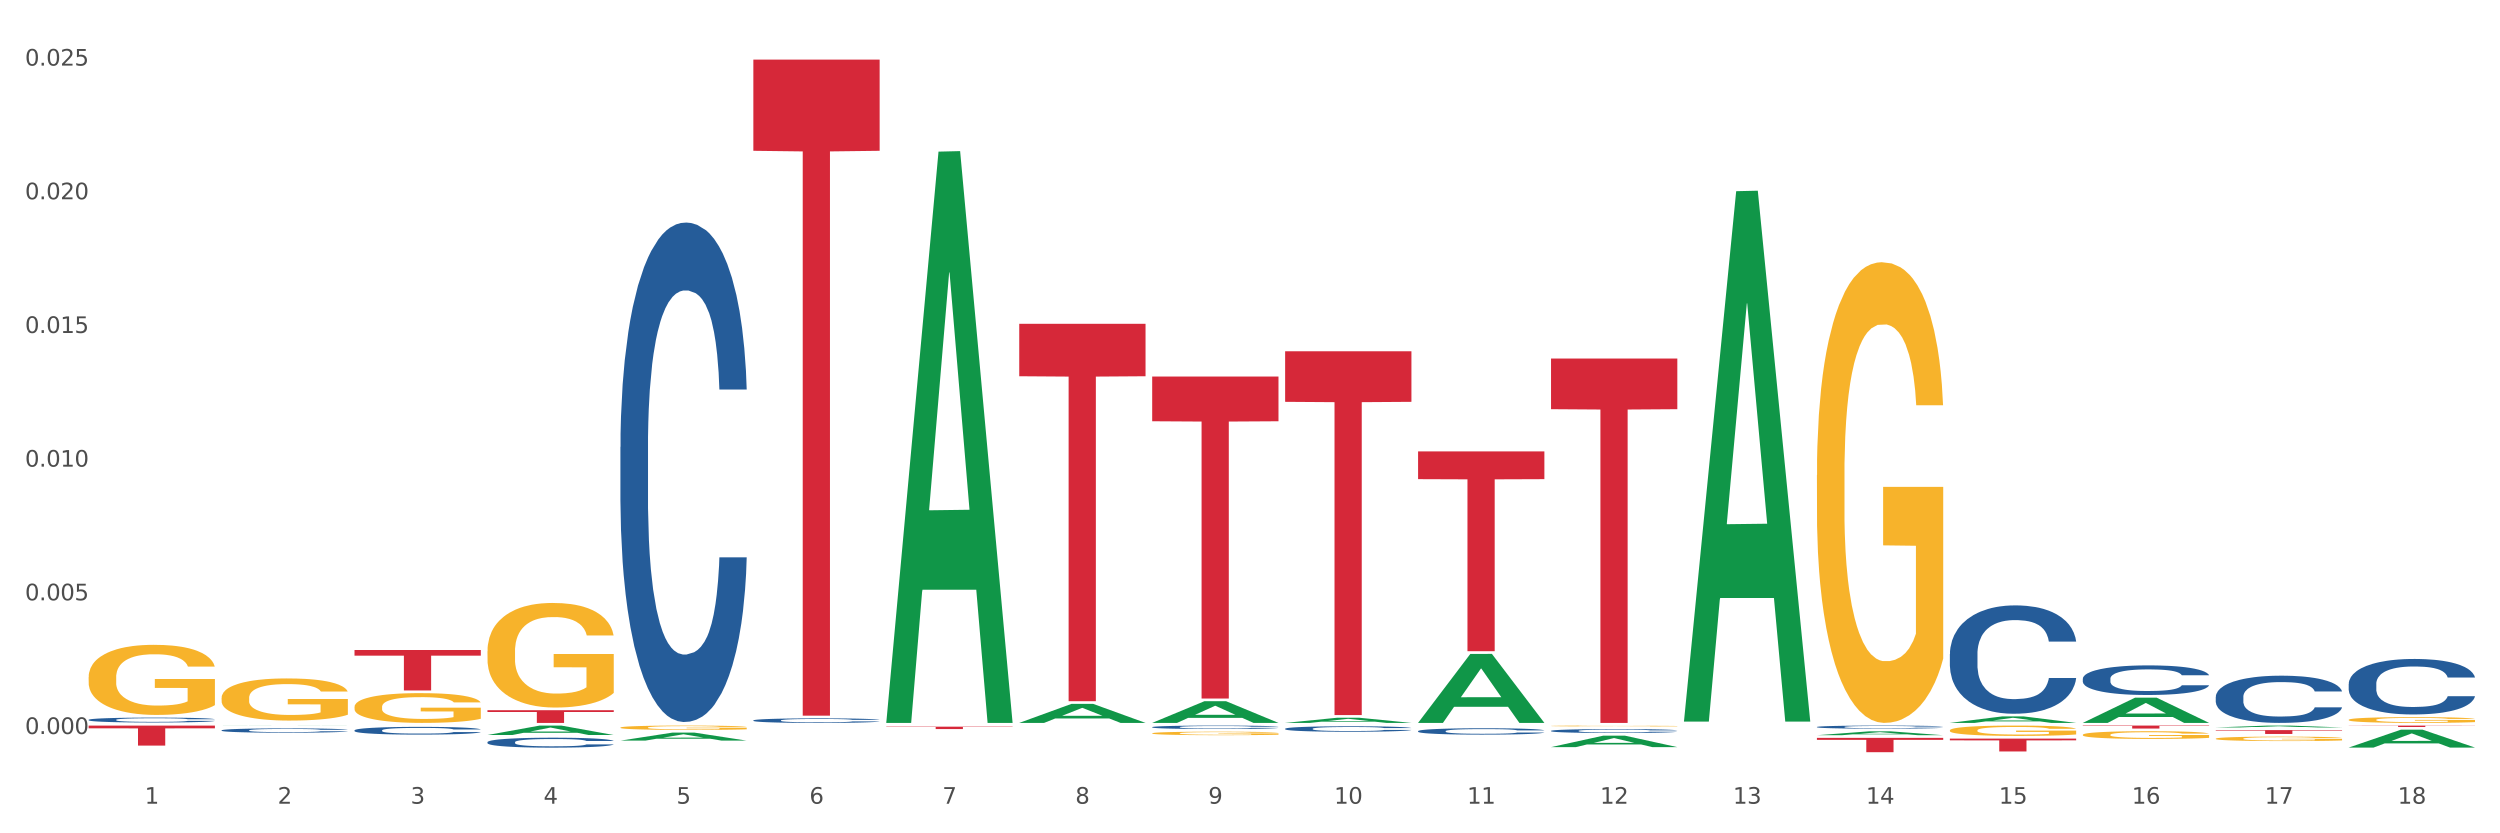 <?xml version="1.0" encoding="utf-8" standalone="no"?>
<!DOCTYPE svg PUBLIC "-//W3C//DTD SVG 1.1//EN"
  "http://www.w3.org/Graphics/SVG/1.1/DTD/svg11.dtd">
<svg xmlns:xlink="http://www.w3.org/1999/xlink" width="1080pt" height="360pt" viewBox="0 0 1080 360" xmlns="http://www.w3.org/2000/svg" version="1.1">
 <rect x="0" y="0" width="1080" height="360" fill="#333333" stroke="none"/>
 <defs>
  <style type="text/css">*{stroke-linejoin: round; stroke-linecap: butt}</style>
 </defs>
 <g id="figure_1">
  <g id="patch_1">
   <path d="M 0 360 
L 1080 360 
L 1080 0 
L 0 0 
z
" style="fill: #ffffff; stroke: #ffffff; stroke-linejoin: miter"/>
  </g>
  <g id="axes_1">
   <g id="matplotlib.axis_1">
    <g id="xtick_1">
     <g id="text_1">
      <!-- 1 -->
      <g style="fill: #4d4d4d" transform="translate(62.51 347.204) scale(0.096 -0.096)">
       <defs>
        <path id="DejaVuSans-31" d="M 794 531 
L 1825 531 
L 1825 4091 
L 703 3866 
L 703 4441 
L 1819 4666 
L 2450 4666 
L 2450 531 
L 3481 531 
L 3481 0 
L 794 0 
L 794 531 
z
" transform="scale(0.016)"/>
       </defs>
       <use xlink:href="#DejaVuSans-31"/>
      </g>
     </g>
    </g>
    <g id="xtick_2">
     <g id="text_2">
      <!-- 2 -->
      <g style="fill: #4d4d4d" transform="translate(119.942 347.204) scale(0.096 -0.096)">
       <defs>
        <path id="DejaVuSans-32" d="M 1228 531 
L 3431 531 
L 3431 0 
L 469 0 
L 469 531 
Q 828 903 1448 1529 
Q 2069 2156 2228 2338 
Q 2531 2678 2651 2914 
Q 2772 3150 2772 3378 
Q 2772 3750 2511 3984 
Q 2250 4219 1831 4219 
Q 1534 4219 1204 4116 
Q 875 4013 500 3803 
L 500 4441 
Q 881 4594 1212 4672 
Q 1544 4750 1819 4750 
Q 2544 4750 2975 4387 
Q 3406 4025 3406 3419 
Q 3406 3131 3298 2873 
Q 3191 2616 2906 2266 
Q 2828 2175 2409 1742 
Q 1991 1309 1228 531 
z
" transform="scale(0.016)"/>
       </defs>
       <use xlink:href="#DejaVuSans-32"/>
      </g>
     </g>
    </g>
    <g id="xtick_3">
     <g id="text_3">
      <!-- 3 -->
      <g style="fill: #4d4d4d" transform="translate(177.375 347.204) scale(0.096 -0.096)">
       <defs>
        <path id="DejaVuSans-33" d="M 2597 2516 
Q 3050 2419 3304 2112 
Q 3559 1806 3559 1356 
Q 3559 666 3084 287 
Q 2609 -91 1734 -91 
Q 1441 -91 1130 -33 
Q 819 25 488 141 
L 488 750 
Q 750 597 1062 519 
Q 1375 441 1716 441 
Q 2309 441 2620 675 
Q 2931 909 2931 1356 
Q 2931 1769 2642 2001 
Q 2353 2234 1838 2234 
L 1294 2234 
L 1294 2753 
L 1863 2753 
Q 2328 2753 2575 2939 
Q 2822 3125 2822 3475 
Q 2822 3834 2567 4026 
Q 2313 4219 1838 4219 
Q 1578 4219 1281 4162 
Q 984 4106 628 3988 
L 628 4550 
Q 988 4650 1302 4700 
Q 1616 4750 1894 4750 
Q 2613 4750 3031 4423 
Q 3450 4097 3450 3541 
Q 3450 3153 3228 2886 
Q 3006 2619 2597 2516 
z
" transform="scale(0.016)"/>
       </defs>
       <use xlink:href="#DejaVuSans-33"/>
      </g>
     </g>
    </g>
    <g id="xtick_4">
     <g id="text_4">
      <!-- 4 -->
      <g style="fill: #4d4d4d" transform="translate(234.808 347.204) scale(0.096 -0.096)">
       <defs>
        <path id="DejaVuSans-34" d="M 2419 4116 
L 825 1625 
L 2419 1625 
L 2419 4116 
z
M 2253 4666 
L 3047 4666 
L 3047 1625 
L 3713 1625 
L 3713 1100 
L 3047 1100 
L 3047 0 
L 2419 0 
L 2419 1100 
L 313 1100 
L 313 1709 
L 2253 4666 
z
" transform="scale(0.016)"/>
       </defs>
       <use xlink:href="#DejaVuSans-34"/>
      </g>
     </g>
    </g>
    <g id="xtick_5">
     <g id="text_5">
      <!-- 5 -->
      <g style="fill: #4d4d4d" transform="translate(292.24 347.204) scale(0.096 -0.096)">
       <defs>
        <path id="DejaVuSans-35" d="M 691 4666 
L 3169 4666 
L 3169 4134 
L 1269 4134 
L 1269 2991 
Q 1406 3038 1543 3061 
Q 1681 3084 1819 3084 
Q 2600 3084 3056 2656 
Q 3513 2228 3513 1497 
Q 3513 744 3044 326 
Q 2575 -91 1722 -91 
Q 1428 -91 1123 -41 
Q 819 9 494 109 
L 494 744 
Q 775 591 1075 516 
Q 1375 441 1709 441 
Q 2250 441 2565 725 
Q 2881 1009 2881 1497 
Q 2881 1984 2565 2268 
Q 2250 2553 1709 2553 
Q 1456 2553 1204 2497 
Q 953 2441 691 2322 
L 691 4666 
z
" transform="scale(0.016)"/>
       </defs>
       <use xlink:href="#DejaVuSans-35"/>
      </g>
     </g>
    </g>
    <g id="xtick_6">
     <g id="text_6">
      <!-- 6 -->
      <g style="fill: #4d4d4d" transform="translate(349.673 347.204) scale(0.096 -0.096)">
       <defs>
        <path id="DejaVuSans-36" d="M 2113 2584 
Q 1688 2584 1439 2293 
Q 1191 2003 1191 1497 
Q 1191 994 1439 701 
Q 1688 409 2113 409 
Q 2538 409 2786 701 
Q 3034 994 3034 1497 
Q 3034 2003 2786 2293 
Q 2538 2584 2113 2584 
z
M 3366 4563 
L 3366 3988 
Q 3128 4100 2886 4159 
Q 2644 4219 2406 4219 
Q 1781 4219 1451 3797 
Q 1122 3375 1075 2522 
Q 1259 2794 1537 2939 
Q 1816 3084 2150 3084 
Q 2853 3084 3261 2657 
Q 3669 2231 3669 1497 
Q 3669 778 3244 343 
Q 2819 -91 2113 -91 
Q 1303 -91 875 529 
Q 447 1150 447 2328 
Q 447 3434 972 4092 
Q 1497 4750 2381 4750 
Q 2619 4750 2861 4703 
Q 3103 4656 3366 4563 
z
" transform="scale(0.016)"/>
       </defs>
       <use xlink:href="#DejaVuSans-36"/>
      </g>
     </g>
    </g>
    <g id="xtick_7">
     <g id="text_7">
      <!-- 7 -->
      <g style="fill: #4d4d4d" transform="translate(407.106 347.204) scale(0.096 -0.096)">
       <defs>
        <path id="DejaVuSans-37" d="M 525 4666 
L 3525 4666 
L 3525 4397 
L 1831 0 
L 1172 0 
L 2766 4134 
L 525 4134 
L 525 4666 
z
" transform="scale(0.016)"/>
       </defs>
       <use xlink:href="#DejaVuSans-37"/>
      </g>
     </g>
    </g>
    <g id="xtick_8">
     <g id="text_8">
      <!-- 8 -->
      <g style="fill: #4d4d4d" transform="translate(464.538 347.204) scale(0.096 -0.096)">
       <defs>
        <path id="DejaVuSans-38" d="M 2034 2216 
Q 1584 2216 1326 1975 
Q 1069 1734 1069 1313 
Q 1069 891 1326 650 
Q 1584 409 2034 409 
Q 2484 409 2743 651 
Q 3003 894 3003 1313 
Q 3003 1734 2745 1975 
Q 2488 2216 2034 2216 
z
M 1403 2484 
Q 997 2584 770 2862 
Q 544 3141 544 3541 
Q 544 4100 942 4425 
Q 1341 4750 2034 4750 
Q 2731 4750 3128 4425 
Q 3525 4100 3525 3541 
Q 3525 3141 3298 2862 
Q 3072 2584 2669 2484 
Q 3125 2378 3379 2068 
Q 3634 1759 3634 1313 
Q 3634 634 3220 271 
Q 2806 -91 2034 -91 
Q 1263 -91 848 271 
Q 434 634 434 1313 
Q 434 1759 690 2068 
Q 947 2378 1403 2484 
z
M 1172 3481 
Q 1172 3119 1398 2916 
Q 1625 2713 2034 2713 
Q 2441 2713 2670 2916 
Q 2900 3119 2900 3481 
Q 2900 3844 2670 4047 
Q 2441 4250 2034 4250 
Q 1625 4250 1398 4047 
Q 1172 3844 1172 3481 
z
" transform="scale(0.016)"/>
       </defs>
       <use xlink:href="#DejaVuSans-38"/>
      </g>
     </g>
    </g>
    <g id="xtick_9">
     <g id="text_9">
      <!-- 9 -->
      <g style="fill: #4d4d4d" transform="translate(521.971 347.204) scale(0.096 -0.096)">
       <defs>
        <path id="DejaVuSans-39" d="M 703 97 
L 703 672 
Q 941 559 1184 500 
Q 1428 441 1663 441 
Q 2288 441 2617 861 
Q 2947 1281 2994 2138 
Q 2813 1869 2534 1725 
Q 2256 1581 1919 1581 
Q 1219 1581 811 2004 
Q 403 2428 403 3163 
Q 403 3881 828 4315 
Q 1253 4750 1959 4750 
Q 2769 4750 3195 4129 
Q 3622 3509 3622 2328 
Q 3622 1225 3098 567 
Q 2575 -91 1691 -91 
Q 1453 -91 1209 -44 
Q 966 3 703 97 
z
M 1959 2075 
Q 2384 2075 2632 2365 
Q 2881 2656 2881 3163 
Q 2881 3666 2632 3958 
Q 2384 4250 1959 4250 
Q 1534 4250 1286 3958 
Q 1038 3666 1038 3163 
Q 1038 2656 1286 2365 
Q 1534 2075 1959 2075 
z
" transform="scale(0.016)"/>
       </defs>
       <use xlink:href="#DejaVuSans-39"/>
      </g>
     </g>
    </g>
    <g id="xtick_10">
     <g id="text_10">
      <!-- 10 -->
      <g style="fill: #4d4d4d" transform="translate(576.35 347.204) scale(0.096 -0.096)">
       <defs>
        <path id="DejaVuSans-30" d="M 2034 4250 
Q 1547 4250 1301 3770 
Q 1056 3291 1056 2328 
Q 1056 1369 1301 889 
Q 1547 409 2034 409 
Q 2525 409 2770 889 
Q 3016 1369 3016 2328 
Q 3016 3291 2770 3770 
Q 2525 4250 2034 4250 
z
M 2034 4750 
Q 2819 4750 3233 4129 
Q 3647 3509 3647 2328 
Q 3647 1150 3233 529 
Q 2819 -91 2034 -91 
Q 1250 -91 836 529 
Q 422 1150 422 2328 
Q 422 3509 836 4129 
Q 1250 4750 2034 4750 
z
" transform="scale(0.016)"/>
       </defs>
       <use xlink:href="#DejaVuSans-31"/>
       <use xlink:href="#DejaVuSans-30" transform="translate(63.623 0)"/>
      </g>
     </g>
    </g>
    <g id="xtick_11">
     <g id="text_11">
      <!-- 11 -->
      <g style="fill: #4d4d4d" transform="translate(633.783 347.204) scale(0.096 -0.096)">
       <use xlink:href="#DejaVuSans-31"/>
       <use xlink:href="#DejaVuSans-31" transform="translate(63.623 0)"/>
      </g>
     </g>
    </g>
    <g id="xtick_12">
     <g id="text_12">
      <!-- 12 -->
      <g style="fill: #4d4d4d" transform="translate(691.215 347.204) scale(0.096 -0.096)">
       <use xlink:href="#DejaVuSans-31"/>
       <use xlink:href="#DejaVuSans-32" transform="translate(63.623 0)"/>
      </g>
     </g>
    </g>
    <g id="xtick_13">
     <g id="text_13">
      <!-- 13 -->
      <g style="fill: #4d4d4d" transform="translate(748.648 347.204) scale(0.096 -0.096)">
       <use xlink:href="#DejaVuSans-31"/>
       <use xlink:href="#DejaVuSans-33" transform="translate(63.623 0)"/>
      </g>
     </g>
    </g>
    <g id="xtick_14">
     <g id="text_14">
      <!-- 14 -->
      <g style="fill: #4d4d4d" transform="translate(806.081 347.204) scale(0.096 -0.096)">
       <use xlink:href="#DejaVuSans-31"/>
       <use xlink:href="#DejaVuSans-34" transform="translate(63.623 0)"/>
      </g>
     </g>
    </g>
    <g id="xtick_15">
     <g id="text_15">
      <!-- 15 -->
      <g style="fill: #4d4d4d" transform="translate(863.513 347.204) scale(0.096 -0.096)">
       <use xlink:href="#DejaVuSans-31"/>
       <use xlink:href="#DejaVuSans-35" transform="translate(63.623 0)"/>
      </g>
     </g>
    </g>
    <g id="xtick_16">
     <g id="text_16">
      <!-- 16 -->
      <g style="fill: #4d4d4d" transform="translate(920.946 347.204) scale(0.096 -0.096)">
       <use xlink:href="#DejaVuSans-31"/>
       <use xlink:href="#DejaVuSans-36" transform="translate(63.623 0)"/>
      </g>
     </g>
    </g>
    <g id="xtick_17">
     <g id="text_17">
      <!-- 17 -->
      <g style="fill: #4d4d4d" transform="translate(978.379 347.204) scale(0.096 -0.096)">
       <use xlink:href="#DejaVuSans-31"/>
       <use xlink:href="#DejaVuSans-37" transform="translate(63.623 0)"/>
      </g>
     </g>
    </g>
    <g id="xtick_18">
     <g id="text_18">
      <!-- 18 -->
      <g style="fill: #4d4d4d" transform="translate(1035.811 347.204) scale(0.096 -0.096)">
       <use xlink:href="#DejaVuSans-31"/>
       <use xlink:href="#DejaVuSans-38" transform="translate(63.623 0)"/>
      </g>
     </g>
    </g>
    <g id="xtick_19"/>
    <g id="xtick_20"/>
    <g id="xtick_21"/>
    <g id="xtick_22"/>
    <g id="xtick_23"/>
    <g id="xtick_24"/>
    <g id="xtick_25"/>
    <g id="xtick_26"/>
    <g id="xtick_27"/>
    <g id="xtick_28"/>
    <g id="xtick_29"/>
    <g id="xtick_30"/>
    <g id="xtick_31"/>
    <g id="xtick_32"/>
    <g id="xtick_33"/>
    <g id="xtick_34"/>
    <g id="xtick_35"/>
   </g>
   <g id="matplotlib.axis_2">
    <g id="ytick_1">
     <g id="text_19">
      <!-- 0.000 -->
      <g style="fill: #4d4d4d" transform="translate(10.8 317.093) scale(0.096 -0.096)">
       <defs>
        <path id="DejaVuSans-2e" d="M 684 794 
L 1344 794 
L 1344 0 
L 684 0 
L 684 794 
z
" transform="scale(0.016)"/>
       </defs>
       <use xlink:href="#DejaVuSans-30"/>
       <use xlink:href="#DejaVuSans-2e" transform="translate(63.623 0)"/>
       <use xlink:href="#DejaVuSans-30" transform="translate(95.41 0)"/>
       <use xlink:href="#DejaVuSans-30" transform="translate(159.033 0)"/>
       <use xlink:href="#DejaVuSans-30" transform="translate(222.656 0)"/>
      </g>
     </g>
    </g>
    <g id="ytick_2">
     <g id="text_20">
      <!-- 0.005 -->
      <g style="fill: #4d4d4d" transform="translate(10.8 259.343) scale(0.096 -0.096)">
       <use xlink:href="#DejaVuSans-30"/>
       <use xlink:href="#DejaVuSans-2e" transform="translate(63.623 0)"/>
       <use xlink:href="#DejaVuSans-30" transform="translate(95.41 0)"/>
       <use xlink:href="#DejaVuSans-30" transform="translate(159.033 0)"/>
       <use xlink:href="#DejaVuSans-35" transform="translate(222.656 0)"/>
      </g>
     </g>
    </g>
    <g id="ytick_3">
     <g id="text_21">
      <!-- 0.010 -->
      <g style="fill: #4d4d4d" transform="translate(10.8 201.592) scale(0.096 -0.096)">
       <use xlink:href="#DejaVuSans-30"/>
       <use xlink:href="#DejaVuSans-2e" transform="translate(63.623 0)"/>
       <use xlink:href="#DejaVuSans-30" transform="translate(95.41 0)"/>
       <use xlink:href="#DejaVuSans-31" transform="translate(159.033 0)"/>
       <use xlink:href="#DejaVuSans-30" transform="translate(222.656 0)"/>
      </g>
     </g>
    </g>
    <g id="ytick_4">
     <g id="text_22">
      <!-- 0.015 -->
      <g style="fill: #4d4d4d" transform="translate(10.8 143.842) scale(0.096 -0.096)">
       <use xlink:href="#DejaVuSans-30"/>
       <use xlink:href="#DejaVuSans-2e" transform="translate(63.623 0)"/>
       <use xlink:href="#DejaVuSans-30" transform="translate(95.41 0)"/>
       <use xlink:href="#DejaVuSans-31" transform="translate(159.033 0)"/>
       <use xlink:href="#DejaVuSans-35" transform="translate(222.656 0)"/>
      </g>
     </g>
    </g>
    <g id="ytick_5">
     <g id="text_23">
      <!-- 0.020 -->
      <g style="fill: #4d4d4d" transform="translate(10.8 86.092) scale(0.096 -0.096)">
       <use xlink:href="#DejaVuSans-30"/>
       <use xlink:href="#DejaVuSans-2e" transform="translate(63.623 0)"/>
       <use xlink:href="#DejaVuSans-30" transform="translate(95.41 0)"/>
       <use xlink:href="#DejaVuSans-32" transform="translate(159.033 0)"/>
       <use xlink:href="#DejaVuSans-30" transform="translate(222.656 0)"/>
      </g>
     </g>
    </g>
    <g id="ytick_6">
     <g id="text_24">
      <!-- 0.025 -->
      <g style="fill: #4d4d4d" transform="translate(10.8 28.342) scale(0.096 -0.096)">
       <use xlink:href="#DejaVuSans-30"/>
       <use xlink:href="#DejaVuSans-2e" transform="translate(63.623 0)"/>
       <use xlink:href="#DejaVuSans-30" transform="translate(95.41 0)"/>
       <use xlink:href="#DejaVuSans-32" transform="translate(159.033 0)"/>
       <use xlink:href="#DejaVuSans-35" transform="translate(222.656 0)"/>
      </g>
     </g>
    </g>
    <g id="ytick_7"/>
    <g id="ytick_8"/>
    <g id="ytick_9"/>
    <g id="ytick_10"/>
    <g id="ytick_11"/>
   </g>
   <g id="PolyCollection_1">
    <path d="M 95.716 313.504 
L 95.772 313.504 
L 118.271 313.446 
L 127.609 313.446 
L 150.277 313.504 
L 139.477 313.504 
L 134.583 313.491 
L 111.353 313.491 
L 111.184 313.491 
L 106.459 313.504 
L 95.716 313.504 
L 95.716 313.504 
L 114.278 313.483 
L 131.659 313.482 
L 123.052 313.458 
L 122.94 313.458 
L 122.827 313.458 
L 114.221 313.482 
L 114.278 313.483 
L 95.716 313.504 
z
" clip-path="url(#p654d398494)" style="fill: #109648"/>
    <path d="M 210.581 317.524 
L 210.637 317.52 
L 233.137 313.45 
L 242.474 313.446 
L 265.142 317.531 
L 254.342 317.531 
L 249.449 316.58 
L 226.218 316.58 
L 226.049 316.595 
L 221.325 317.531 
L 210.581 317.531 
L 210.581 317.524 
L 229.143 316.012 
L 246.524 316.008 
L 237.918 314.317 
L 237.805 314.309 
L 237.693 314.32 
L 229.087 316.008 
L 229.143 316.012 
L 210.581 317.524 
z
" clip-path="url(#p654d398494)" style="fill: #109648"/>
    <path d="M 612.61 315.842 
L 612.675 315.839 
L 612.675 315.769 
L 612.868 315.673 
L 613.577 315.496 
L 614.48 315.362 
L 616.028 315.206 
L 616.867 315.141 
L 617.963 315.067 
L 620.22 314.949 
L 622.8 314.848 
L 624.606 314.792 
L 625.96 314.757 
L 628.991 314.694 
L 630.733 314.666 
L 632.538 314.644 
L 634.086 314.628 
L 636.666 314.611 
L 638.73 314.603 
L 641.116 314.601 
L 643.115 314.603 
L 645.759 314.613 
L 649.629 314.644 
L 651.112 314.661 
L 653.112 314.692 
L 655.175 314.732 
L 656.852 314.772 
L 658.787 314.83 
L 660.786 314.906 
L 662.721 315.002 
L 664.075 315.09 
L 665.172 315.183 
L 666.139 315.297 
L 666.849 315.42 
L 667.171 315.524 
L 655.369 315.524 
L 655.046 315.431 
L 654.401 315.33 
L 653.757 315.262 
L 653.047 315.206 
L 651.951 315.143 
L 650.983 315.103 
L 649.371 315.055 
L 647.888 315.024 
L 646.662 315.007 
L 645.179 314.992 
L 642.019 314.977 
L 639.762 314.977 
L 638.343 314.982 
L 636.601 314.994 
L 635.118 315.012 
L 633.377 315.042 
L 632.022 315.075 
L 630.668 315.118 
L 629.894 315.148 
L 628.733 315.204 
L 627.959 315.249 
L 626.927 315.327 
L 626.347 315.383 
L 625.315 315.526 
L 624.864 315.632 
L 624.67 315.706 
L 624.541 315.786 
L 624.541 316.18 
L 624.928 316.356 
L 625.251 316.432 
L 625.767 316.518 
L 626.734 316.629 
L 628.153 316.737 
L 629.636 316.815 
L 630.862 316.863 
L 632.022 316.899 
L 633.183 316.926 
L 634.602 316.951 
L 635.763 316.967 
L 637.504 316.982 
L 639.568 316.989 
L 641.18 316.989 
L 644.47 316.977 
L 645.953 316.964 
L 647.372 316.946 
L 648.92 316.919 
L 650.145 316.888 
L 650.854 316.866 
L 652.015 316.818 
L 652.918 316.767 
L 653.692 316.709 
L 654.208 316.659 
L 654.788 316.583 
L 655.24 316.497 
L 655.369 316.452 
L 667.171 316.452 
L 666.913 316.543 
L 666.462 316.631 
L 665.559 316.75 
L 664.849 316.818 
L 663.753 316.901 
L 662.592 316.972 
L 660.98 317.05 
L 659.496 317.108 
L 657.949 317.158 
L 656.272 317.204 
L 653.241 317.267 
L 652.144 317.284 
L 649.822 317.315 
L 648.017 317.332 
L 645.372 317.35 
L 642.664 317.36 
L 639.826 317.363 
L 637.311 317.358 
L 634.538 317.342 
L 632.796 317.327 
L 630.862 317.305 
L 628.604 317.269 
L 626.476 317.226 
L 624.477 317.176 
L 622.606 317.118 
L 620.865 317.052 
L 618.608 316.944 
L 616.931 316.838 
L 615.706 316.74 
L 614.867 316.656 
L 614.029 316.55 
L 613.577 316.477 
L 612.868 316.301 
L 612.61 316.137 
L 612.61 315.842 
z
" clip-path="url(#p654d398494)" style="fill: #255c99"/>
    <path d="M 670.043 315.721 
L 670.107 315.72 
L 670.107 315.677 
L 670.301 315.618 
L 671.01 315.51 
L 671.913 315.428 
L 673.461 315.333 
L 674.299 315.293 
L 675.396 315.248 
L 677.653 315.175 
L 680.233 315.114 
L 682.038 315.08 
L 683.393 315.058 
L 686.424 315.02 
L 688.165 315.003 
L 689.971 314.989 
L 691.519 314.979 
L 694.099 314.969 
L 696.162 314.964 
L 698.549 314.963 
L 700.548 314.964 
L 703.192 314.97 
L 707.062 314.989 
L 708.545 315 
L 710.544 315.018 
L 712.608 315.043 
L 714.285 315.067 
L 716.22 315.103 
L 718.219 315.149 
L 720.154 315.208 
L 721.508 315.262 
L 722.605 315.319 
L 723.572 315.388 
L 724.281 315.464 
L 724.604 315.527 
L 712.802 315.527 
L 712.479 315.47 
L 711.834 315.408 
L 711.189 315.367 
L 710.48 315.333 
L 709.383 315.294 
L 708.416 315.269 
L 706.804 315.24 
L 705.32 315.222 
L 704.095 315.211 
L 702.612 315.202 
L 699.452 315.192 
L 697.194 315.192 
L 695.775 315.195 
L 694.034 315.203 
L 692.551 315.214 
L 690.809 315.232 
L 689.455 315.252 
L 688.101 315.279 
L 687.327 315.297 
L 686.166 315.331 
L 685.392 315.359 
L 684.36 315.407 
L 683.78 315.441 
L 682.748 315.529 
L 682.296 315.593 
L 682.103 315.638 
L 681.974 315.687 
L 681.974 315.928 
L 682.361 316.036 
L 682.683 316.082 
L 683.199 316.135 
L 684.167 316.203 
L 685.586 316.269 
L 687.069 316.317 
L 688.294 316.346 
L 689.455 316.368 
L 690.616 316.385 
L 692.035 316.4 
L 693.196 316.409 
L 694.937 316.418 
L 697.001 316.423 
L 698.613 316.423 
L 701.902 316.415 
L 703.386 316.408 
L 704.804 316.397 
L 706.352 316.38 
L 707.578 316.361 
L 708.287 316.347 
L 709.448 316.318 
L 710.351 316.287 
L 711.125 316.252 
L 711.641 316.221 
L 712.221 316.175 
L 712.673 316.122 
L 712.802 316.095 
L 724.604 316.095 
L 724.346 316.15 
L 723.894 316.204 
L 722.991 316.277 
L 722.282 316.318 
L 721.186 316.369 
L 720.025 316.412 
L 718.412 316.46 
L 716.929 316.496 
L 715.381 316.526 
L 713.704 316.554 
L 710.673 316.593 
L 709.577 316.604 
L 707.255 316.622 
L 705.449 316.633 
L 702.805 316.644 
L 700.096 316.65 
L 697.259 316.651 
L 694.744 316.648 
L 691.97 316.639 
L 690.229 316.63 
L 688.294 316.616 
L 686.037 316.594 
L 683.909 316.568 
L 681.909 316.537 
L 680.039 316.502 
L 678.298 316.462 
L 676.041 316.395 
L 674.364 316.331 
L 673.138 316.27 
L 672.3 316.219 
L 671.462 316.155 
L 671.01 316.11 
L 670.301 316.002 
L 670.043 315.902 
L 670.043 315.721 
z
" clip-path="url(#p654d398494)" style="fill: #255c99"/>
    <path d="M 784.908 314.048 
L 784.973 314.047 
L 784.973 314.013 
L 785.166 313.966 
L 785.876 313.881 
L 786.778 313.816 
L 788.326 313.74 
L 789.165 313.708 
L 790.261 313.672 
L 792.518 313.615 
L 795.098 313.566 
L 796.904 313.539 
L 798.258 313.522 
L 801.289 313.491 
L 803.031 313.478 
L 804.836 313.467 
L 806.384 313.459 
L 808.964 313.451 
L 811.028 313.447 
L 813.414 313.446 
L 815.413 313.447 
L 818.058 313.452 
L 821.927 313.467 
L 823.41 313.475 
L 825.41 313.49 
L 827.473 313.509 
L 829.15 313.529 
L 831.085 313.557 
L 833.084 313.594 
L 835.019 313.641 
L 836.374 313.683 
L 837.47 313.729 
L 838.437 313.784 
L 839.147 313.844 
L 839.469 313.894 
L 827.667 313.894 
L 827.345 313.849 
L 826.7 313.8 
L 826.055 313.767 
L 825.345 313.74 
L 824.249 313.709 
L 823.281 313.69 
L 821.669 313.666 
L 820.186 313.652 
L 818.96 313.643 
L 817.477 313.636 
L 814.317 313.628 
L 812.06 313.628 
L 810.641 313.631 
L 808.9 313.637 
L 807.416 313.645 
L 805.675 313.66 
L 804.321 313.676 
L 802.966 313.697 
L 802.192 313.712 
L 801.031 313.738 
L 800.257 313.761 
L 799.226 313.799 
L 798.645 313.825 
L 797.613 313.895 
L 797.162 313.947 
L 796.968 313.982 
L 796.839 314.021 
L 796.839 314.212 
L 797.226 314.298 
L 797.549 314.335 
L 798.065 314.377 
L 799.032 314.431 
L 800.451 314.483 
L 801.934 314.521 
L 803.16 314.544 
L 804.321 314.562 
L 805.481 314.575 
L 806.9 314.587 
L 808.061 314.595 
L 809.802 314.602 
L 811.866 314.606 
L 813.479 314.606 
L 816.768 314.6 
L 818.251 314.593 
L 819.67 314.585 
L 821.218 314.571 
L 822.443 314.557 
L 823.152 314.546 
L 824.313 314.522 
L 825.216 314.498 
L 825.99 314.47 
L 826.506 314.445 
L 827.087 314.408 
L 827.538 314.367 
L 827.667 314.345 
L 839.469 314.345 
L 839.211 314.389 
L 838.76 314.432 
L 837.857 314.489 
L 837.147 314.522 
L 836.051 314.563 
L 834.89 314.597 
L 833.278 314.635 
L 831.795 314.663 
L 830.247 314.688 
L 828.57 314.71 
L 825.539 314.74 
L 824.442 314.749 
L 822.121 314.764 
L 820.315 314.772 
L 817.671 314.781 
L 814.962 314.786 
L 812.124 314.787 
L 809.609 314.784 
L 806.836 314.777 
L 805.094 314.77 
L 803.16 314.759 
L 800.902 314.742 
L 798.774 314.721 
L 796.775 314.696 
L 794.905 314.668 
L 793.163 314.636 
L 790.906 314.584 
L 789.229 314.532 
L 788.004 314.484 
L 787.165 314.444 
L 786.327 314.393 
L 785.876 314.357 
L 785.166 314.271 
L 784.908 314.192 
L 784.908 314.048 
z
" clip-path="url(#p654d398494)" style="fill: #255c99"/>
    <path d="M 842.341 282.56 
L 842.405 282.517 
L 842.405 281.32 
L 842.599 279.695 
L 843.308 276.702 
L 844.211 274.437 
L 845.759 271.786 
L 846.597 270.674 
L 847.694 269.434 
L 849.951 267.425 
L 852.531 265.715 
L 854.337 264.774 
L 855.691 264.176 
L 858.722 263.107 
L 860.463 262.637 
L 862.269 262.252 
L 863.817 261.996 
L 866.397 261.696 
L 868.46 261.568 
L 870.847 261.525 
L 872.846 261.568 
L 875.49 261.739 
L 879.36 262.252 
L 880.843 262.551 
L 882.842 263.064 
L 884.906 263.748 
L 886.583 264.432 
L 888.518 265.416 
L 890.517 266.698 
L 892.452 268.323 
L 893.806 269.819 
L 894.903 271.401 
L 895.87 273.325 
L 896.579 275.42 
L 896.902 277.173 
L 885.1 277.173 
L 884.777 275.591 
L 884.132 273.881 
L 883.487 272.726 
L 882.778 271.786 
L 881.682 270.717 
L 880.714 270.033 
L 879.102 269.221 
L 877.618 268.708 
L 876.393 268.408 
L 874.91 268.152 
L 871.75 267.895 
L 869.492 267.895 
L 868.074 267.981 
L 866.332 268.195 
L 864.849 268.494 
L 863.108 269.007 
L 861.753 269.563 
L 860.399 270.29 
L 859.625 270.803 
L 858.464 271.743 
L 857.69 272.513 
L 856.658 273.838 
L 856.078 274.779 
L 855.046 277.215 
L 854.594 279.011 
L 854.401 280.251 
L 854.272 281.619 
L 854.272 288.288 
L 854.659 291.281 
L 854.981 292.564 
L 855.497 294.017 
L 856.465 295.898 
L 857.884 297.737 
L 859.367 299.062 
L 860.592 299.874 
L 861.753 300.473 
L 862.914 300.943 
L 864.333 301.371 
L 865.494 301.627 
L 867.235 301.884 
L 869.299 302.012 
L 870.911 302.012 
L 874.2 301.798 
L 875.684 301.584 
L 877.103 301.285 
L 878.65 300.815 
L 879.876 300.302 
L 880.585 299.917 
L 881.746 299.105 
L 882.649 298.25 
L 883.423 297.266 
L 883.939 296.411 
L 884.519 295.129 
L 884.971 293.675 
L 885.1 292.906 
L 896.902 292.906 
L 896.644 294.445 
L 896.192 295.941 
L 895.29 297.95 
L 894.58 299.105 
L 893.484 300.516 
L 892.323 301.713 
L 890.711 303.038 
L 889.227 304.021 
L 887.679 304.876 
L 886.003 305.646 
L 882.971 306.715 
L 881.875 307.014 
L 879.553 307.527 
L 877.747 307.826 
L 875.103 308.125 
L 872.395 308.296 
L 869.557 308.339 
L 867.042 308.254 
L 864.268 307.997 
L 862.527 307.741 
L 860.592 307.356 
L 858.335 306.757 
L 856.207 306.031 
L 854.208 305.176 
L 852.337 304.192 
L 850.596 303.081 
L 848.339 301.242 
L 846.662 299.447 
L 845.436 297.779 
L 844.598 296.369 
L 843.76 294.573 
L 843.308 293.333 
L 842.599 290.34 
L 842.341 287.562 
L 842.341 282.56 
z
" clip-path="url(#p654d398494)" style="fill: #255c99"/>
    <path d="M 899.774 293.194 
L 899.838 293.183 
L 899.838 292.856 
L 900.032 292.412 
L 900.741 291.594 
L 901.644 290.975 
L 903.192 290.251 
L 904.03 289.947 
L 905.126 289.609 
L 907.384 289.06 
L 909.963 288.592 
L 911.769 288.335 
L 913.124 288.172 
L 916.155 287.88 
L 917.896 287.751 
L 919.702 287.646 
L 921.25 287.576 
L 923.829 287.495 
L 925.893 287.459 
L 928.279 287.448 
L 930.279 287.459 
L 932.923 287.506 
L 936.793 287.646 
L 938.276 287.728 
L 940.275 287.868 
L 942.339 288.055 
L 944.016 288.242 
L 945.951 288.511 
L 947.95 288.861 
L 949.885 289.305 
L 951.239 289.714 
L 952.335 290.146 
L 953.303 290.672 
L 954.012 291.244 
L 954.335 291.723 
L 942.532 291.723 
L 942.21 291.291 
L 941.565 290.823 
L 940.92 290.508 
L 940.211 290.251 
L 939.114 289.959 
L 938.147 289.772 
L 936.535 289.55 
L 935.051 289.41 
L 933.826 289.328 
L 932.342 289.258 
L 929.182 289.188 
L 926.925 289.188 
L 925.506 289.212 
L 923.765 289.27 
L 922.282 289.352 
L 920.54 289.492 
L 919.186 289.644 
L 917.832 289.842 
L 917.058 289.982 
L 915.897 290.239 
L 915.123 290.45 
L 914.091 290.812 
L 913.511 291.069 
L 912.479 291.734 
L 912.027 292.225 
L 911.834 292.564 
L 911.705 292.937 
L 911.705 294.76 
L 912.092 295.577 
L 912.414 295.928 
L 912.93 296.325 
L 913.897 296.839 
L 915.316 297.341 
L 916.8 297.703 
L 918.025 297.925 
L 919.186 298.088 
L 920.347 298.217 
L 921.766 298.334 
L 922.927 298.404 
L 924.668 298.474 
L 926.732 298.509 
L 928.344 298.509 
L 931.633 298.451 
L 933.116 298.392 
L 934.535 298.31 
L 936.083 298.182 
L 937.308 298.042 
L 938.018 297.937 
L 939.179 297.715 
L 940.082 297.481 
L 940.856 297.212 
L 941.372 296.979 
L 941.952 296.628 
L 942.403 296.231 
L 942.532 296.021 
L 954.335 296.021 
L 954.077 296.442 
L 953.625 296.85 
L 952.722 297.399 
L 952.013 297.715 
L 950.916 298.1 
L 949.756 298.427 
L 948.143 298.789 
L 946.66 299.058 
L 945.112 299.292 
L 943.435 299.502 
L 940.404 299.794 
L 939.308 299.876 
L 936.986 300.016 
L 935.18 300.097 
L 932.536 300.179 
L 929.827 300.226 
L 926.99 300.238 
L 924.474 300.214 
L 921.701 300.144 
L 919.96 300.074 
L 918.025 299.969 
L 915.768 299.805 
L 913.64 299.607 
L 911.64 299.373 
L 909.77 299.105 
L 908.029 298.801 
L 905.771 298.299 
L 904.095 297.808 
L 902.869 297.353 
L 902.031 296.967 
L 901.192 296.477 
L 900.741 296.138 
L 900.032 295.32 
L 899.774 294.561 
L 899.774 293.194 
z
" clip-path="url(#p654d398494)" style="fill: #255c99"/>
    <path d="M 957.206 301.06 
L 957.271 301.041 
L 957.271 300.52 
L 957.464 299.812 
L 958.174 298.508 
L 959.077 297.52 
L 960.624 296.365 
L 961.463 295.88 
L 962.559 295.34 
L 964.816 294.464 
L 967.396 293.719 
L 969.202 293.309 
L 970.556 293.048 
L 973.587 292.583 
L 975.329 292.378 
L 977.135 292.21 
L 978.682 292.098 
L 981.262 291.968 
L 983.326 291.912 
L 985.712 291.893 
L 987.711 291.912 
L 990.356 291.986 
L 994.225 292.21 
L 995.709 292.34 
L 997.708 292.564 
L 999.772 292.862 
L 1001.448 293.16 
L 1003.383 293.589 
L 1005.382 294.148 
L 1007.317 294.856 
L 1008.672 295.508 
L 1009.768 296.197 
L 1010.735 297.036 
L 1011.445 297.949 
L 1011.767 298.712 
L 999.965 298.712 
L 999.643 298.023 
L 998.998 297.278 
L 998.353 296.775 
L 997.643 296.365 
L 996.547 295.899 
L 995.58 295.601 
L 993.967 295.247 
L 992.484 295.023 
L 991.259 294.893 
L 989.775 294.781 
L 986.615 294.669 
L 984.358 294.669 
L 982.939 294.707 
L 981.198 294.8 
L 979.714 294.93 
L 977.973 295.154 
L 976.619 295.396 
L 975.264 295.713 
L 974.49 295.936 
L 973.329 296.346 
L 972.556 296.682 
L 971.524 297.259 
L 970.943 297.669 
L 969.911 298.731 
L 969.46 299.514 
L 969.266 300.054 
L 969.137 300.65 
L 969.137 303.557 
L 969.524 304.861 
L 969.847 305.42 
L 970.363 306.053 
L 971.33 306.873 
L 972.749 307.674 
L 974.232 308.252 
L 975.458 308.606 
L 976.619 308.867 
L 977.779 309.072 
L 979.198 309.258 
L 980.359 309.37 
L 982.101 309.482 
L 984.164 309.538 
L 985.777 309.538 
L 989.066 309.444 
L 990.549 309.351 
L 991.968 309.221 
L 993.516 309.016 
L 994.741 308.792 
L 995.451 308.625 
L 996.611 308.271 
L 997.514 307.898 
L 998.288 307.469 
L 998.804 307.097 
L 999.385 306.538 
L 999.836 305.904 
L 999.965 305.569 
L 1011.767 305.569 
L 1011.509 306.24 
L 1011.058 306.892 
L 1010.155 307.767 
L 1009.446 308.271 
L 1008.349 308.885 
L 1007.188 309.407 
L 1005.576 309.985 
L 1004.093 310.413 
L 1002.545 310.786 
L 1000.868 311.121 
L 997.837 311.587 
L 996.74 311.717 
L 994.419 311.941 
L 992.613 312.071 
L 989.969 312.202 
L 987.26 312.276 
L 984.422 312.295 
L 981.907 312.258 
L 979.134 312.146 
L 977.393 312.034 
L 975.458 311.866 
L 973.2 311.606 
L 971.072 311.289 
L 969.073 310.916 
L 967.203 310.488 
L 965.461 310.003 
L 963.204 309.202 
L 961.527 308.42 
L 960.302 307.693 
L 959.463 307.078 
L 958.625 306.296 
L 958.174 305.755 
L 957.464 304.451 
L 957.206 303.24 
L 957.206 301.06 
z
" clip-path="url(#p654d398494)" style="fill: #255c99"/>
    <path d="M 1014.639 295.446 
L 1014.703 295.424 
L 1014.703 294.81 
L 1014.897 293.978 
L 1015.606 292.445 
L 1016.509 291.284 
L 1018.057 289.926 
L 1018.895 289.356 
L 1019.992 288.721 
L 1022.249 287.692 
L 1024.829 286.815 
L 1026.635 286.334 
L 1027.989 286.027 
L 1031.02 285.479 
L 1032.761 285.238 
L 1034.567 285.041 
L 1036.115 284.91 
L 1038.695 284.756 
L 1040.759 284.691 
L 1043.145 284.669 
L 1045.144 284.691 
L 1047.788 284.778 
L 1051.658 285.041 
L 1053.141 285.195 
L 1055.141 285.457 
L 1057.204 285.808 
L 1058.881 286.158 
L 1060.816 286.662 
L 1062.815 287.319 
L 1064.75 288.152 
L 1066.104 288.918 
L 1067.201 289.729 
L 1068.168 290.714 
L 1068.878 291.788 
L 1069.2 292.686 
L 1057.398 292.686 
L 1057.075 291.875 
L 1056.43 290.999 
L 1055.785 290.408 
L 1055.076 289.926 
L 1053.98 289.378 
L 1053.012 289.028 
L 1051.4 288.612 
L 1049.917 288.349 
L 1048.691 288.195 
L 1047.208 288.064 
L 1044.048 287.933 
L 1041.79 287.933 
L 1040.372 287.976 
L 1038.63 288.086 
L 1037.147 288.239 
L 1035.406 288.502 
L 1034.051 288.787 
L 1032.697 289.159 
L 1031.923 289.422 
L 1030.762 289.904 
L 1029.988 290.298 
L 1028.956 290.977 
L 1028.376 291.459 
L 1027.344 292.708 
L 1026.893 293.628 
L 1026.699 294.263 
L 1026.57 294.964 
L 1026.57 298.381 
L 1026.957 299.914 
L 1027.28 300.571 
L 1027.796 301.316 
L 1028.763 302.28 
L 1030.182 303.222 
L 1031.665 303.901 
L 1032.89 304.317 
L 1034.051 304.624 
L 1035.212 304.865 
L 1036.631 305.084 
L 1037.792 305.215 
L 1039.533 305.346 
L 1041.597 305.412 
L 1043.209 305.412 
L 1046.498 305.303 
L 1047.982 305.193 
L 1049.401 305.04 
L 1050.948 304.799 
L 1052.174 304.536 
L 1052.883 304.339 
L 1054.044 303.923 
L 1054.947 303.485 
L 1055.721 302.981 
L 1056.237 302.543 
L 1056.817 301.886 
L 1057.269 301.141 
L 1057.398 300.747 
L 1069.2 300.747 
L 1068.942 301.535 
L 1068.491 302.302 
L 1067.588 303.331 
L 1066.878 303.923 
L 1065.782 304.645 
L 1064.621 305.259 
L 1063.009 305.938 
L 1061.525 306.442 
L 1059.978 306.88 
L 1058.301 307.274 
L 1055.27 307.822 
L 1054.173 307.975 
L 1051.851 308.238 
L 1050.046 308.391 
L 1047.401 308.544 
L 1044.693 308.632 
L 1041.855 308.654 
L 1039.34 308.61 
L 1036.567 308.479 
L 1034.825 308.347 
L 1032.89 308.15 
L 1030.633 307.843 
L 1028.505 307.471 
L 1026.506 307.033 
L 1024.635 306.529 
L 1022.894 305.96 
L 1020.637 305.018 
L 1018.96 304.098 
L 1017.735 303.244 
L 1016.896 302.521 
L 1016.058 301.601 
L 1015.606 300.966 
L 1014.897 299.432 
L 1014.639 298.008 
L 1014.639 295.446 
z
" clip-path="url(#p654d398494)" style="fill: #255c99"/>
    <path d="M 38.283 310.956 
L 38.347 310.954 
L 38.347 310.9 
L 38.541 310.826 
L 39.25 310.69 
L 40.153 310.588 
L 41.701 310.468 
L 42.54 310.417 
L 43.636 310.361 
L 45.893 310.27 
L 48.473 310.193 
L 50.279 310.15 
L 51.633 310.123 
L 54.664 310.074 
L 56.406 310.053 
L 58.211 310.036 
L 59.759 310.024 
L 62.339 310.01 
L 64.403 310.005 
L 66.789 310.003 
L 68.788 310.005 
L 71.432 310.012 
L 75.302 310.036 
L 76.785 310.049 
L 78.785 310.072 
L 80.848 310.103 
L 82.525 310.134 
L 84.46 310.179 
L 86.459 310.237 
L 88.394 310.311 
L 89.748 310.378 
L 90.845 310.45 
L 91.812 310.537 
L 92.522 310.632 
L 92.844 310.712 
L 81.042 310.712 
L 80.719 310.64 
L 80.074 310.563 
L 79.43 310.51 
L 78.72 310.468 
L 77.624 310.419 
L 76.656 310.388 
L 75.044 310.351 
L 73.561 310.328 
L 72.335 310.315 
L 70.852 310.303 
L 67.692 310.291 
L 65.435 310.291 
L 64.016 310.295 
L 62.274 310.305 
L 60.791 310.318 
L 59.05 310.342 
L 57.695 310.367 
L 56.341 310.4 
L 55.567 310.423 
L 54.406 310.466 
L 53.632 310.501 
L 52.6 310.561 
L 52.02 310.603 
L 50.988 310.714 
L 50.537 310.795 
L 50.343 310.851 
L 50.214 310.913 
L 50.214 311.215 
L 50.601 311.351 
L 50.924 311.409 
L 51.44 311.475 
L 52.407 311.56 
L 53.826 311.644 
L 55.309 311.704 
L 56.535 311.74 
L 57.695 311.767 
L 58.856 311.789 
L 60.275 311.808 
L 61.436 311.82 
L 63.177 311.831 
L 65.241 311.837 
L 66.853 311.837 
L 70.143 311.828 
L 71.626 311.818 
L 73.045 311.804 
L 74.593 311.783 
L 75.818 311.76 
L 76.527 311.742 
L 77.688 311.705 
L 78.591 311.667 
L 79.365 311.622 
L 79.881 311.583 
L 80.461 311.525 
L 80.913 311.459 
L 81.042 311.425 
L 92.844 311.425 
L 92.586 311.494 
L 92.135 311.562 
L 91.232 311.653 
L 90.522 311.705 
L 89.426 311.769 
L 88.265 311.824 
L 86.653 311.884 
L 85.169 311.928 
L 83.622 311.967 
L 81.945 312.002 
L 78.914 312.05 
L 77.817 312.064 
L 75.495 312.087 
L 73.69 312.101 
L 71.045 312.114 
L 68.337 312.122 
L 65.499 312.124 
L 62.984 312.12 
L 60.211 312.108 
L 58.469 312.097 
L 56.535 312.079 
L 54.277 312.052 
L 52.149 312.019 
L 50.15 311.981 
L 48.279 311.936 
L 46.538 311.886 
L 44.281 311.802 
L 42.604 311.721 
L 41.379 311.645 
L 40.54 311.582 
L 39.702 311.5 
L 39.25 311.444 
L 38.541 311.308 
L 38.283 311.182 
L 38.283 310.956 
z
" clip-path="url(#p654d398494)" style="fill: #255c99"/>
    <path d="M 95.716 315.497 
L 95.78 315.495 
L 95.78 315.447 
L 95.974 315.382 
L 96.683 315.263 
L 97.586 315.172 
L 99.134 315.066 
L 99.972 315.021 
L 101.069 314.972 
L 103.326 314.891 
L 105.906 314.823 
L 107.711 314.785 
L 109.066 314.761 
L 112.097 314.718 
L 113.838 314.699 
L 115.644 314.684 
L 117.192 314.674 
L 119.772 314.662 
L 121.835 314.657 
L 124.222 314.655 
L 126.221 314.657 
L 128.865 314.664 
L 132.735 314.684 
L 134.218 314.696 
L 136.217 314.717 
L 138.281 314.744 
L 139.958 314.771 
L 141.893 314.811 
L 143.892 314.862 
L 145.827 314.927 
L 147.181 314.987 
L 148.277 315.05 
L 149.245 315.127 
L 149.954 315.211 
L 150.277 315.281 
L 138.475 315.281 
L 138.152 315.218 
L 137.507 315.15 
L 136.862 315.103 
L 136.153 315.066 
L 135.056 315.023 
L 134.089 314.996 
L 132.477 314.963 
L 130.993 314.943 
L 129.768 314.931 
L 128.285 314.92 
L 125.125 314.91 
L 122.867 314.91 
L 121.448 314.913 
L 119.707 314.922 
L 118.224 314.934 
L 116.482 314.955 
L 115.128 314.977 
L 113.774 315.006 
L 113 315.026 
L 111.839 315.064 
L 111.065 315.095 
L 110.033 315.148 
L 109.453 315.186 
L 108.421 315.283 
L 107.969 315.355 
L 107.776 315.405 
L 107.647 315.459 
L 107.647 315.726 
L 108.034 315.846 
L 108.356 315.898 
L 108.872 315.956 
L 109.84 316.031 
L 111.259 316.105 
L 112.742 316.158 
L 113.967 316.19 
L 115.128 316.214 
L 116.289 316.233 
L 117.708 316.25 
L 118.869 316.26 
L 120.61 316.271 
L 122.674 316.276 
L 124.286 316.276 
L 127.575 316.267 
L 129.059 316.259 
L 130.477 316.247 
L 132.025 316.228 
L 133.251 316.207 
L 133.96 316.192 
L 135.121 316.159 
L 136.024 316.125 
L 136.798 316.086 
L 137.314 316.052 
L 137.894 316 
L 138.346 315.942 
L 138.475 315.911 
L 150.277 315.911 
L 150.019 315.973 
L 149.567 316.033 
L 148.664 316.113 
L 147.955 316.159 
L 146.859 316.216 
L 145.698 316.264 
L 144.085 316.317 
L 142.602 316.356 
L 141.054 316.391 
L 139.377 316.421 
L 136.346 316.464 
L 135.25 316.476 
L 132.928 316.497 
L 131.122 316.509 
L 128.478 316.521 
L 125.769 316.527 
L 122.932 316.529 
L 120.417 316.526 
L 117.643 316.515 
L 115.902 316.505 
L 113.967 316.49 
L 111.71 316.466 
L 109.582 316.437 
L 107.582 316.403 
L 105.712 316.363 
L 103.971 316.319 
L 101.714 316.245 
L 100.037 316.173 
L 98.811 316.106 
L 97.973 316.05 
L 97.135 315.978 
L 96.683 315.928 
L 95.974 315.809 
L 95.716 315.697 
L 95.716 315.497 
z
" clip-path="url(#p654d398494)" style="fill: #255c99"/>
    <path d="M 153.148 315.508 
L 153.213 315.505 
L 153.213 315.42 
L 153.406 315.303 
L 154.116 315.089 
L 155.019 314.927 
L 156.567 314.737 
L 157.405 314.658 
L 158.501 314.569 
L 160.759 314.425 
L 163.338 314.303 
L 165.144 314.235 
L 166.498 314.192 
L 169.53 314.116 
L 171.271 314.082 
L 173.077 314.055 
L 174.625 314.036 
L 177.204 314.015 
L 179.268 314.006 
L 181.654 314.003 
L 183.654 314.006 
L 186.298 314.018 
L 190.167 314.055 
L 191.651 314.076 
L 193.65 314.113 
L 195.714 314.162 
L 197.391 314.211 
L 199.325 314.281 
L 201.325 314.373 
L 203.259 314.489 
L 204.614 314.596 
L 205.71 314.71 
L 206.678 314.847 
L 207.387 314.997 
L 207.709 315.123 
L 195.907 315.123 
L 195.585 315.01 
L 194.94 314.887 
L 194.295 314.804 
L 193.586 314.737 
L 192.489 314.661 
L 191.522 314.612 
L 189.909 314.553 
L 188.426 314.517 
L 187.201 314.495 
L 185.717 314.477 
L 182.557 314.459 
L 180.3 314.459 
L 178.881 314.465 
L 177.14 314.48 
L 175.656 314.501 
L 173.915 314.538 
L 172.561 314.578 
L 171.206 314.63 
L 170.433 314.667 
L 169.272 314.734 
L 168.498 314.789 
L 167.466 314.884 
L 166.885 314.951 
L 165.854 315.126 
L 165.402 315.254 
L 165.209 315.343 
L 165.08 315.441 
L 165.08 315.919 
L 165.467 316.133 
L 165.789 316.225 
L 166.305 316.329 
L 167.272 316.463 
L 168.691 316.595 
L 170.175 316.69 
L 171.4 316.748 
L 172.561 316.791 
L 173.722 316.825 
L 175.141 316.855 
L 176.301 316.874 
L 178.043 316.892 
L 180.106 316.901 
L 181.719 316.901 
L 185.008 316.886 
L 186.491 316.871 
L 187.91 316.849 
L 189.458 316.815 
L 190.683 316.779 
L 191.393 316.751 
L 192.554 316.693 
L 193.457 316.632 
L 194.23 316.561 
L 194.746 316.5 
L 195.327 316.408 
L 195.778 316.304 
L 195.907 316.249 
L 207.709 316.249 
L 207.451 316.359 
L 207 316.466 
L 206.097 316.61 
L 205.388 316.693 
L 204.291 316.794 
L 203.13 316.88 
L 201.518 316.975 
L 200.035 317.045 
L 198.487 317.106 
L 196.81 317.161 
L 193.779 317.238 
L 192.683 317.259 
L 190.361 317.296 
L 188.555 317.317 
L 185.911 317.339 
L 183.202 317.351 
L 180.364 317.354 
L 177.849 317.348 
L 175.076 317.33 
L 173.335 317.311 
L 171.4 317.284 
L 169.143 317.241 
L 167.014 317.189 
L 165.015 317.128 
L 163.145 317.057 
L 161.404 316.978 
L 159.146 316.846 
L 157.469 316.717 
L 156.244 316.598 
L 155.406 316.497 
L 154.567 316.369 
L 154.116 316.28 
L 153.406 316.066 
L 153.148 315.867 
L 153.148 315.508 
z
" clip-path="url(#p654d398494)" style="fill: #255c99"/>
    <path d="M 210.581 320.615 
L 210.646 320.611 
L 210.646 320.501 
L 210.839 320.352 
L 211.549 320.077 
L 212.451 319.869 
L 213.999 319.625 
L 214.838 319.523 
L 215.934 319.409 
L 218.191 319.224 
L 220.771 319.067 
L 222.577 318.981 
L 223.931 318.926 
L 226.962 318.827 
L 228.704 318.784 
L 230.509 318.749 
L 232.057 318.725 
L 234.637 318.698 
L 236.701 318.686 
L 239.087 318.682 
L 241.086 318.686 
L 243.731 318.702 
L 247.6 318.749 
L 249.083 318.776 
L 251.083 318.824 
L 253.146 318.886 
L 254.823 318.949 
L 256.758 319.04 
L 258.757 319.158 
L 260.692 319.307 
L 262.047 319.444 
L 263.143 319.59 
L 264.11 319.767 
L 264.82 319.959 
L 265.142 320.12 
L 253.34 320.12 
L 253.017 319.975 
L 252.373 319.818 
L 251.728 319.712 
L 251.018 319.625 
L 249.922 319.527 
L 248.954 319.464 
L 247.342 319.389 
L 245.859 319.342 
L 244.633 319.315 
L 243.15 319.291 
L 239.99 319.268 
L 237.733 319.268 
L 236.314 319.275 
L 234.572 319.295 
L 233.089 319.323 
L 231.348 319.37 
L 229.993 319.421 
L 228.639 319.488 
L 227.865 319.535 
L 226.704 319.621 
L 225.93 319.692 
L 224.899 319.814 
L 224.318 319.9 
L 223.286 320.124 
L 222.835 320.289 
L 222.641 320.403 
L 222.512 320.529 
L 222.512 321.142 
L 222.899 321.417 
L 223.222 321.535 
L 223.738 321.669 
L 224.705 321.841 
L 226.124 322.01 
L 227.607 322.132 
L 228.833 322.207 
L 229.993 322.262 
L 231.154 322.305 
L 232.573 322.344 
L 233.734 322.368 
L 235.475 322.392 
L 237.539 322.403 
L 239.151 322.403 
L 242.441 322.384 
L 243.924 322.364 
L 245.343 322.337 
L 246.891 322.293 
L 248.116 322.246 
L 248.825 322.211 
L 249.986 322.136 
L 250.889 322.058 
L 251.663 321.967 
L 252.179 321.889 
L 252.76 321.771 
L 253.211 321.637 
L 253.34 321.566 
L 265.142 321.566 
L 264.884 321.708 
L 264.433 321.845 
L 263.53 322.03 
L 262.82 322.136 
L 261.724 322.266 
L 260.563 322.376 
L 258.951 322.498 
L 257.468 322.588 
L 255.92 322.667 
L 254.243 322.737 
L 251.212 322.836 
L 250.115 322.863 
L 247.794 322.91 
L 245.988 322.938 
L 243.344 322.965 
L 240.635 322.981 
L 237.797 322.985 
L 235.282 322.977 
L 232.509 322.954 
L 230.767 322.93 
L 228.833 322.895 
L 226.575 322.84 
L 224.447 322.773 
L 222.448 322.694 
L 220.578 322.604 
L 218.836 322.502 
L 216.579 322.333 
L 214.902 322.168 
L 213.677 322.014 
L 212.838 321.885 
L 212 321.72 
L 211.549 321.606 
L 210.839 321.331 
L 210.581 321.075 
L 210.581 320.615 
z
" clip-path="url(#p654d398494)" style="fill: #255c99"/>
    <path d="M 268.014 193.093 
L 268.078 192.896 
L 268.078 187.378 
L 268.272 179.89 
L 268.981 166.097 
L 269.884 155.653 
L 271.432 143.436 
L 272.27 138.312 
L 273.367 132.598 
L 275.624 123.336 
L 278.204 115.454 
L 280.01 111.119 
L 281.364 108.36 
L 284.395 103.434 
L 286.136 101.267 
L 287.942 99.493 
L 289.49 98.311 
L 292.07 96.931 
L 294.133 96.34 
L 296.52 96.143 
L 298.519 96.34 
L 301.163 97.129 
L 305.033 99.493 
L 306.516 100.872 
L 308.515 103.237 
L 310.579 106.39 
L 312.256 109.543 
L 314.191 114.075 
L 316.19 119.987 
L 318.125 127.474 
L 319.479 134.371 
L 320.576 141.662 
L 321.543 150.529 
L 322.252 160.185 
L 322.575 168.264 
L 310.773 168.264 
L 310.45 160.973 
L 309.805 153.091 
L 309.16 147.771 
L 308.451 143.436 
L 307.355 138.509 
L 306.387 135.357 
L 304.775 131.613 
L 303.291 129.248 
L 302.066 127.869 
L 300.583 126.686 
L 297.423 125.504 
L 295.165 125.504 
L 293.747 125.898 
L 292.005 126.883 
L 290.522 128.263 
L 288.781 130.627 
L 287.426 133.189 
L 286.072 136.539 
L 285.298 138.903 
L 284.137 143.239 
L 283.363 146.786 
L 282.331 152.894 
L 281.751 157.229 
L 280.719 168.461 
L 280.267 176.737 
L 280.074 182.452 
L 279.945 188.758 
L 279.945 219.498 
L 280.332 233.291 
L 280.654 239.203 
L 281.17 245.902 
L 282.138 254.573 
L 283.557 263.046 
L 285.04 269.155 
L 286.265 272.899 
L 287.426 275.657 
L 288.587 277.825 
L 290.006 279.795 
L 291.167 280.978 
L 292.908 282.16 
L 294.972 282.751 
L 296.584 282.751 
L 299.873 281.766 
L 301.357 280.781 
L 302.776 279.401 
L 304.323 277.234 
L 305.549 274.869 
L 306.258 273.096 
L 307.419 269.352 
L 308.322 265.411 
L 309.096 260.878 
L 309.612 256.937 
L 310.192 251.026 
L 310.644 244.326 
L 310.773 240.779 
L 322.575 240.779 
L 322.317 247.873 
L 321.865 254.77 
L 320.963 264.031 
L 320.253 269.352 
L 319.157 275.854 
L 317.996 281.372 
L 316.384 287.48 
L 314.9 292.013 
L 313.352 295.954 
L 311.676 299.5 
L 308.644 304.427 
L 307.548 305.806 
L 305.226 308.171 
L 303.42 309.55 
L 300.776 310.929 
L 298.068 311.718 
L 295.23 311.915 
L 292.715 311.521 
L 289.941 310.338 
L 288.2 309.156 
L 286.265 307.383 
L 284.008 304.624 
L 281.88 301.274 
L 279.881 297.333 
L 278.01 292.801 
L 276.269 287.677 
L 274.012 279.204 
L 272.335 270.928 
L 271.109 263.243 
L 270.271 256.74 
L 269.433 248.464 
L 268.981 242.75 
L 268.272 228.956 
L 268.014 216.148 
L 268.014 193.093 
z
" clip-path="url(#p654d398494)" style="fill: #255c99"/>
    <path d="M 325.447 311.211 
L 325.511 311.209 
L 325.511 311.159 
L 325.704 311.091 
L 326.414 310.965 
L 327.317 310.87 
L 328.865 310.758 
L 329.703 310.712 
L 330.799 310.66 
L 333.057 310.575 
L 335.636 310.503 
L 337.442 310.464 
L 338.797 310.438 
L 341.828 310.394 
L 343.569 310.374 
L 345.375 310.358 
L 346.923 310.347 
L 349.502 310.334 
L 351.566 310.329 
L 353.952 310.327 
L 355.952 310.329 
L 358.596 310.336 
L 362.465 310.358 
L 363.949 310.37 
L 365.948 310.392 
L 368.012 310.421 
L 369.689 310.449 
L 371.623 310.491 
L 373.623 310.545 
L 375.558 310.613 
L 376.912 310.676 
L 378.008 310.742 
L 378.976 310.823 
L 379.685 310.911 
L 380.008 310.985 
L 368.205 310.985 
L 367.883 310.918 
L 367.238 310.846 
L 366.593 310.798 
L 365.884 310.758 
L 364.787 310.713 
L 363.82 310.685 
L 362.208 310.651 
L 360.724 310.629 
L 359.499 310.616 
L 358.015 310.606 
L 354.855 310.595 
L 352.598 310.595 
L 351.179 310.598 
L 349.438 310.607 
L 347.955 310.62 
L 346.213 310.642 
L 344.859 310.665 
L 343.505 310.695 
L 342.731 310.717 
L 341.57 310.757 
L 340.796 310.789 
L 339.764 310.845 
L 339.184 310.884 
L 338.152 310.987 
L 337.7 311.062 
L 337.507 311.114 
L 337.378 311.172 
L 337.378 311.452 
L 337.765 311.578 
L 338.087 311.632 
L 338.603 311.693 
L 339.57 311.772 
L 340.989 311.849 
L 342.473 311.905 
L 343.698 311.939 
L 344.859 311.964 
L 346.02 311.984 
L 347.439 312.002 
L 348.599 312.013 
L 350.341 312.024 
L 352.405 312.029 
L 354.017 312.029 
L 357.306 312.02 
L 358.789 312.011 
L 360.208 311.998 
L 361.756 311.979 
L 362.981 311.957 
L 363.691 311.941 
L 364.852 311.907 
L 365.755 311.871 
L 366.529 311.83 
L 367.044 311.794 
L 367.625 311.74 
L 368.076 311.679 
L 368.205 311.646 
L 380.008 311.646 
L 379.75 311.711 
L 379.298 311.774 
L 378.395 311.858 
L 377.686 311.907 
L 376.589 311.966 
L 375.429 312.016 
L 373.816 312.072 
L 372.333 312.114 
L 370.785 312.149 
L 369.108 312.182 
L 366.077 312.227 
L 364.981 312.239 
L 362.659 312.261 
L 360.853 312.273 
L 358.209 312.286 
L 355.5 312.293 
L 352.663 312.295 
L 350.147 312.291 
L 347.374 312.281 
L 345.633 312.27 
L 343.698 312.254 
L 341.441 312.229 
L 339.313 312.198 
L 337.313 312.162 
L 335.443 312.121 
L 333.702 312.074 
L 331.444 311.997 
L 329.768 311.921 
L 328.542 311.851 
L 327.704 311.792 
L 326.865 311.716 
L 326.414 311.664 
L 325.704 311.538 
L 325.447 311.422 
L 325.447 311.211 
z
" clip-path="url(#p654d398494)" style="fill: #255c99"/>
    <path d="M 497.745 314.114 
L 497.809 314.113 
L 497.809 314.075 
L 498.003 314.023 
L 498.712 313.928 
L 499.615 313.856 
L 501.163 313.772 
L 502.001 313.736 
L 503.098 313.697 
L 505.355 313.633 
L 507.935 313.579 
L 509.74 313.549 
L 511.095 313.53 
L 514.126 313.496 
L 515.867 313.481 
L 517.673 313.469 
L 519.221 313.461 
L 521.801 313.451 
L 523.864 313.447 
L 526.251 313.446 
L 528.25 313.447 
L 530.894 313.453 
L 534.764 313.469 
L 536.247 313.478 
L 538.246 313.495 
L 540.31 313.516 
L 541.987 313.538 
L 543.922 313.569 
L 545.921 313.61 
L 547.856 313.662 
L 549.21 313.709 
L 550.306 313.76 
L 551.274 313.821 
L 551.983 313.887 
L 552.306 313.943 
L 540.503 313.943 
L 540.181 313.893 
L 539.536 313.838 
L 538.891 313.802 
L 538.182 313.772 
L 537.085 313.738 
L 536.118 313.716 
L 534.506 313.69 
L 533.022 313.674 
L 531.797 313.664 
L 530.314 313.656 
L 527.153 313.648 
L 524.896 313.648 
L 523.477 313.651 
L 521.736 313.658 
L 520.253 313.667 
L 518.511 313.684 
L 517.157 313.701 
L 515.803 313.724 
L 515.029 313.741 
L 513.868 313.77 
L 513.094 313.795 
L 512.062 313.837 
L 511.482 313.867 
L 510.45 313.944 
L 509.998 314.001 
L 509.805 314.041 
L 509.676 314.084 
L 509.676 314.296 
L 510.063 314.391 
L 510.385 314.432 
L 510.901 314.478 
L 511.869 314.538 
L 513.287 314.596 
L 514.771 314.639 
L 515.996 314.664 
L 517.157 314.683 
L 518.318 314.698 
L 519.737 314.712 
L 520.898 314.72 
L 522.639 314.728 
L 524.703 314.732 
L 526.315 314.732 
L 529.604 314.726 
L 531.087 314.719 
L 532.506 314.709 
L 534.054 314.694 
L 535.28 314.678 
L 535.989 314.666 
L 537.15 314.64 
L 538.053 314.613 
L 538.827 314.581 
L 539.343 314.554 
L 539.923 314.514 
L 540.374 314.467 
L 540.503 314.443 
L 552.306 314.443 
L 552.048 314.492 
L 551.596 314.539 
L 550.693 314.603 
L 549.984 314.64 
L 548.888 314.685 
L 547.727 314.723 
L 546.114 314.765 
L 544.631 314.796 
L 543.083 314.823 
L 541.406 314.848 
L 538.375 314.882 
L 537.279 314.891 
L 534.957 314.908 
L 533.151 314.917 
L 530.507 314.927 
L 527.798 314.932 
L 524.961 314.933 
L 522.445 314.931 
L 519.672 314.922 
L 517.931 314.914 
L 515.996 314.902 
L 513.739 314.883 
L 511.611 314.86 
L 509.611 314.833 
L 507.741 314.802 
L 506 314.766 
L 503.742 314.708 
L 502.066 314.651 
L 500.84 314.598 
L 500.002 314.553 
L 499.163 314.496 
L 498.712 314.457 
L 498.003 314.361 
L 497.745 314.273 
L 497.745 314.114 
z
" clip-path="url(#p654d398494)" style="fill: #255c99"/>
    <path d="M 555.177 314.811 
L 555.242 314.809 
L 555.242 314.748 
L 555.435 314.666 
L 556.145 314.514 
L 557.048 314.4 
L 558.595 314.265 
L 559.434 314.209 
L 560.53 314.146 
L 562.787 314.045 
L 565.367 313.958 
L 567.173 313.911 
L 568.527 313.88 
L 571.559 313.826 
L 573.3 313.802 
L 575.106 313.783 
L 576.653 313.77 
L 579.233 313.755 
L 581.297 313.748 
L 583.683 313.746 
L 585.683 313.748 
L 588.327 313.757 
L 592.196 313.783 
L 593.68 313.798 
L 595.679 313.824 
L 597.743 313.859 
L 599.42 313.893 
L 601.354 313.943 
L 603.354 314.008 
L 605.288 314.09 
L 606.643 314.166 
L 607.739 314.246 
L 608.706 314.343 
L 609.416 314.449 
L 609.738 314.538 
L 597.936 314.538 
L 597.614 314.458 
L 596.969 314.371 
L 596.324 314.313 
L 595.614 314.265 
L 594.518 314.211 
L 593.551 314.177 
L 591.938 314.136 
L 590.455 314.11 
L 589.23 314.094 
L 587.746 314.081 
L 584.586 314.069 
L 582.329 314.069 
L 580.91 314.073 
L 579.169 314.084 
L 577.685 314.099 
L 575.944 314.125 
L 574.59 314.153 
L 573.235 314.19 
L 572.461 314.216 
L 571.301 314.263 
L 570.527 314.302 
L 569.495 314.369 
L 568.914 314.417 
L 567.882 314.54 
L 567.431 314.631 
L 567.238 314.694 
L 567.109 314.763 
L 567.109 315.101 
L 567.495 315.252 
L 567.818 315.317 
L 568.334 315.391 
L 569.301 315.486 
L 570.72 315.579 
L 572.203 315.646 
L 573.429 315.687 
L 574.59 315.717 
L 575.751 315.741 
L 577.169 315.763 
L 578.33 315.776 
L 580.072 315.789 
L 582.135 315.795 
L 583.748 315.795 
L 587.037 315.785 
L 588.52 315.774 
L 589.939 315.759 
L 591.487 315.735 
L 592.712 315.709 
L 593.422 315.689 
L 594.583 315.648 
L 595.485 315.605 
L 596.259 315.555 
L 596.775 315.512 
L 597.356 315.447 
L 597.807 315.373 
L 597.936 315.334 
L 609.738 315.334 
L 609.48 315.412 
L 609.029 315.488 
L 608.126 315.59 
L 607.417 315.648 
L 606.32 315.72 
L 605.159 315.78 
L 603.547 315.847 
L 602.064 315.897 
L 600.516 315.94 
L 598.839 315.979 
L 595.808 316.033 
L 594.712 316.049 
L 592.39 316.075 
L 590.584 316.09 
L 587.94 316.105 
L 585.231 316.113 
L 582.393 316.116 
L 579.878 316.111 
L 577.105 316.098 
L 575.364 316.085 
L 573.429 316.066 
L 571.172 316.036 
L 569.043 315.999 
L 567.044 315.955 
L 565.174 315.906 
L 563.432 315.849 
L 561.175 315.756 
L 559.498 315.666 
L 558.273 315.581 
L 557.435 315.51 
L 556.596 315.419 
L 556.145 315.356 
L 555.435 315.205 
L 555.177 315.064 
L 555.177 314.811 
z
" clip-path="url(#p654d398494)" style="fill: #255c99"/>
    <path d="M 957.206 315.404 
L 1011.767 315.404 
L 1011.767 315.636 
L 990.305 315.637 
L 990.305 317.072 
L 978.539 317.072 
L 978.539 315.637 
L 957.206 315.636 
L 957.206 315.406 
L 957.206 315.404 
z
" clip-path="url(#p654d398494)" style="fill: #d62839"/>
    <path d="M 1014.639 313.446 
L 1069.2 313.446 
L 1069.2 313.531 
L 1047.738 313.532 
L 1047.738 314.06 
L 1035.972 314.06 
L 1035.972 313.532 
L 1014.639 313.531 
L 1014.639 313.446 
L 1014.639 313.446 
z
" clip-path="url(#p654d398494)" style="fill: #d62839"/>
    <path d="M 153.148 305.377 
L 153.213 305.365 
L 153.213 304.942 
L 153.342 304.578 
L 153.986 303.697 
L 154.952 302.969 
L 155.661 302.581 
L 156.369 302.264 
L 157.207 301.947 
L 158.237 301.618 
L 160.105 301.136 
L 161.265 300.89 
L 162.682 300.631 
L 165.259 300.255 
L 167.127 300.044 
L 169.059 299.868 
L 172.216 299.656 
L 174.277 299.562 
L 176.467 299.492 
L 179.108 299.445 
L 181.105 299.433 
L 185.486 299.468 
L 189.222 299.574 
L 191.026 299.656 
L 193.345 299.797 
L 194.568 299.891 
L 196.565 300.079 
L 198.627 300.326 
L 200.044 300.537 
L 202.17 300.937 
L 203.78 301.336 
L 205.262 301.829 
L 206.035 302.17 
L 206.614 302.487 
L 207.13 302.851 
L 207.645 303.427 
L 196.05 303.427 
L 195.599 303.016 
L 194.891 302.628 
L 193.86 302.252 
L 192.958 302.017 
L 191.412 301.724 
L 189.995 301.536 
L 188.513 301.395 
L 186.71 301.277 
L 185.292 301.218 
L 183.295 301.171 
L 179.366 301.183 
L 176.725 301.277 
L 174.921 301.395 
L 173.762 301.5 
L 172.731 301.618 
L 171.572 301.782 
L 170.219 302.029 
L 169.253 302.252 
L 168.286 302.534 
L 167.513 302.816 
L 166.805 303.145 
L 166.225 303.497 
L 165.774 303.861 
L 165.388 304.308 
L 165.066 305.048 
L 165.066 306.657 
L 165.194 307.021 
L 165.516 307.503 
L 165.903 307.867 
L 166.547 308.301 
L 167.127 308.595 
L 168.222 309.018 
L 169.446 309.37 
L 170.412 309.593 
L 171.378 309.781 
L 173.053 310.04 
L 174.921 310.251 
L 176.532 310.38 
L 178.722 310.498 
L 180.203 310.545 
L 181.492 310.568 
L 184.648 310.568 
L 186.903 310.533 
L 189.415 310.451 
L 191.348 310.345 
L 192.958 310.216 
L 194.762 310.005 
L 195.921 309.805 
L 195.921 307.35 
L 181.749 307.338 
L 181.749 305.705 
L 207.709 305.705 
L 207.709 310.498 
L 206.614 310.745 
L 205.39 310.968 
L 204.102 311.167 
L 202.17 311.414 
L 199.851 311.649 
L 197.789 311.813 
L 195.599 311.954 
L 193.022 312.084 
L 189.673 312.201 
L 187.611 312.248 
L 185.035 312.283 
L 182.007 312.295 
L 179.366 312.272 
L 176.789 312.213 
L 174.084 312.107 
L 171.443 311.954 
L 169.446 311.802 
L 167.449 311.614 
L 165.323 311.367 
L 163.648 311.132 
L 162.36 310.921 
L 160.943 310.651 
L 159.397 310.298 
L 158.237 309.981 
L 157.207 309.652 
L 156.112 309.229 
L 155.339 308.865 
L 154.566 308.407 
L 154.115 308.066 
L 153.599 307.538 
L 153.213 306.798 
L 153.148 305.377 
z
" clip-path="url(#p654d398494)" style="fill: #f7b32b"/>
    <path d="M 210.581 281.359 
L 210.646 281.317 
L 210.646 279.832 
L 210.774 278.552 
L 211.419 275.457 
L 212.385 272.899 
L 213.093 271.537 
L 213.802 270.423 
L 214.639 269.309 
L 215.67 268.153 
L 217.538 266.461 
L 218.698 265.594 
L 220.115 264.687 
L 222.691 263.366 
L 224.56 262.623 
L 226.492 262.004 
L 229.648 261.261 
L 231.71 260.931 
L 233.9 260.684 
L 236.541 260.519 
L 238.538 260.477 
L 242.918 260.601 
L 246.655 260.973 
L 248.458 261.261 
L 250.777 261.757 
L 252.001 262.087 
L 253.998 262.747 
L 256.059 263.614 
L 257.477 264.356 
L 259.602 265.76 
L 261.213 267.163 
L 262.694 268.896 
L 263.467 270.093 
L 264.047 271.207 
L 264.562 272.486 
L 265.078 274.508 
L 253.483 274.508 
L 253.032 273.064 
L 252.323 271.702 
L 251.293 270.382 
L 250.391 269.556 
L 248.845 268.524 
L 247.428 267.864 
L 245.946 267.369 
L 244.142 266.956 
L 242.725 266.75 
L 240.728 266.585 
L 236.799 266.626 
L 234.158 266.956 
L 232.354 267.369 
L 231.194 267.74 
L 230.164 268.153 
L 229.004 268.731 
L 227.652 269.597 
L 226.685 270.382 
L 225.719 271.372 
L 224.946 272.362 
L 224.237 273.518 
L 223.658 274.756 
L 223.207 276.035 
L 222.82 277.603 
L 222.498 280.203 
L 222.498 285.857 
L 222.627 287.136 
L 222.949 288.828 
L 223.336 290.107 
L 223.98 291.634 
L 224.56 292.666 
L 225.655 294.152 
L 226.879 295.39 
L 227.845 296.174 
L 228.811 296.834 
L 230.486 297.742 
L 232.354 298.485 
L 233.964 298.939 
L 236.155 299.351 
L 237.636 299.516 
L 238.925 299.599 
L 242.081 299.599 
L 244.336 299.475 
L 246.848 299.186 
L 248.78 298.815 
L 250.391 298.361 
L 252.194 297.618 
L 253.354 296.916 
L 253.354 288.292 
L 239.182 288.25 
L 239.182 282.514 
L 265.142 282.514 
L 265.142 299.351 
L 264.047 300.218 
L 262.823 301.002 
L 261.535 301.703 
L 259.602 302.57 
L 257.283 303.395 
L 255.222 303.973 
L 253.032 304.468 
L 250.455 304.922 
L 247.105 305.335 
L 245.044 305.5 
L 242.467 305.624 
L 239.44 305.665 
L 236.799 305.583 
L 234.222 305.376 
L 231.517 305.005 
L 228.875 304.468 
L 226.879 303.932 
L 224.882 303.272 
L 222.756 302.405 
L 221.081 301.58 
L 219.793 300.837 
L 218.376 299.888 
L 216.83 298.65 
L 215.67 297.535 
L 214.639 296.38 
L 213.544 294.894 
L 212.771 293.615 
L 211.998 292.006 
L 211.547 290.809 
L 211.032 288.952 
L 210.646 286.352 
L 210.581 281.359 
z
" clip-path="url(#p654d398494)" style="fill: #f7b32b"/>
    <path d="M 268.014 314.313 
L 268.078 314.311 
L 268.078 314.249 
L 268.207 314.196 
L 268.851 314.068 
L 269.817 313.962 
L 270.526 313.905 
L 271.235 313.859 
L 272.072 313.812 
L 273.103 313.764 
L 274.971 313.694 
L 276.13 313.658 
L 277.548 313.621 
L 280.124 313.566 
L 281.992 313.535 
L 283.925 313.509 
L 287.081 313.478 
L 289.143 313.465 
L 291.333 313.454 
L 293.974 313.447 
L 295.971 313.446 
L 300.351 313.451 
L 304.087 313.466 
L 305.891 313.478 
L 308.21 313.499 
L 309.434 313.513 
L 311.431 313.54 
L 313.492 313.576 
L 314.909 313.607 
L 317.035 313.665 
L 318.645 313.723 
L 320.127 313.795 
L 320.9 313.845 
L 321.48 313.891 
L 321.995 313.944 
L 322.51 314.028 
L 310.915 314.028 
L 310.465 313.968 
L 309.756 313.912 
L 308.725 313.857 
L 307.823 313.823 
L 306.277 313.78 
L 304.86 313.752 
L 303.379 313.732 
L 301.575 313.715 
L 300.158 313.706 
L 298.161 313.699 
L 294.231 313.701 
L 291.59 313.715 
L 289.787 313.732 
L 288.627 313.747 
L 287.597 313.764 
L 286.437 313.788 
L 285.084 313.824 
L 284.118 313.857 
L 283.152 313.898 
L 282.379 313.939 
L 281.67 313.987 
L 281.09 314.039 
L 280.64 314.092 
L 280.253 314.157 
L 279.931 314.265 
L 279.931 314.5 
L 280.06 314.553 
L 280.382 314.623 
L 280.768 314.676 
L 281.413 314.739 
L 281.992 314.782 
L 283.087 314.844 
L 284.311 314.895 
L 285.278 314.928 
L 286.244 314.955 
L 287.919 314.993 
L 289.787 315.024 
L 291.397 315.043 
L 293.587 315.06 
L 295.069 315.067 
L 296.357 315.07 
L 299.514 315.07 
L 301.768 315.065 
L 304.28 315.053 
L 306.213 315.038 
L 307.823 315.019 
L 309.627 314.988 
L 310.787 314.959 
L 310.787 314.601 
L 296.615 314.599 
L 296.615 314.361 
L 322.575 314.361 
L 322.575 315.06 
L 321.48 315.096 
L 320.256 315.128 
L 318.968 315.157 
L 317.035 315.193 
L 314.716 315.228 
L 312.655 315.252 
L 310.465 315.272 
L 307.888 315.291 
L 304.538 315.308 
L 302.477 315.315 
L 299.9 315.32 
L 296.873 315.322 
L 294.231 315.319 
L 291.655 315.31 
L 288.949 315.295 
L 286.308 315.272 
L 284.311 315.25 
L 282.314 315.223 
L 280.189 315.187 
L 278.514 315.152 
L 277.225 315.121 
L 275.808 315.082 
L 274.262 315.031 
L 273.103 314.984 
L 272.072 314.936 
L 270.977 314.875 
L 270.204 314.822 
L 269.431 314.755 
L 268.98 314.705 
L 268.465 314.628 
L 268.078 314.52 
L 268.014 314.313 
z
" clip-path="url(#p654d398494)" style="fill: #f7b32b"/>
    <path d="M 497.745 316.785 
L 497.809 316.784 
L 497.809 316.734 
L 497.938 316.691 
L 498.582 316.587 
L 499.548 316.501 
L 500.257 316.455 
L 500.965 316.418 
L 501.803 316.381 
L 502.834 316.342 
L 504.702 316.285 
L 505.861 316.256 
L 507.278 316.225 
L 509.855 316.181 
L 511.723 316.156 
L 513.656 316.135 
L 516.812 316.11 
L 518.873 316.099 
L 521.064 316.091 
L 523.705 316.085 
L 525.702 316.084 
L 530.082 316.088 
L 533.818 316.101 
L 535.622 316.11 
L 537.941 316.127 
L 539.165 316.138 
L 541.162 316.16 
L 543.223 316.189 
L 544.64 316.214 
L 546.766 316.261 
L 548.376 316.308 
L 549.858 316.367 
L 550.631 316.407 
L 551.211 316.444 
L 551.726 316.487 
L 552.241 316.555 
L 540.646 316.555 
L 540.195 316.507 
L 539.487 316.461 
L 538.456 316.417 
L 537.554 316.389 
L 536.008 316.354 
L 534.591 316.332 
L 533.109 316.315 
L 531.306 316.302 
L 529.889 316.295 
L 527.892 316.289 
L 523.962 316.29 
L 521.321 316.302 
L 519.518 316.315 
L 518.358 316.328 
L 517.327 316.342 
L 516.168 316.361 
L 514.815 316.39 
L 513.849 316.417 
L 512.883 316.45 
L 512.11 316.483 
L 511.401 316.522 
L 510.821 316.563 
L 510.37 316.606 
L 509.984 316.659 
L 509.662 316.746 
L 509.662 316.936 
L 509.791 316.979 
L 510.113 317.036 
L 510.499 317.079 
L 511.143 317.13 
L 511.723 317.164 
L 512.818 317.214 
L 514.042 317.256 
L 515.008 317.282 
L 515.975 317.304 
L 517.649 317.335 
L 519.518 317.36 
L 521.128 317.375 
L 523.318 317.389 
L 524.8 317.394 
L 526.088 317.397 
L 529.244 317.397 
L 531.499 317.393 
L 534.011 317.383 
L 535.944 317.371 
L 537.554 317.356 
L 539.358 317.331 
L 540.517 317.307 
L 540.517 317.018 
L 526.346 317.016 
L 526.346 316.824 
L 552.306 316.824 
L 552.306 317.389 
L 551.211 317.418 
L 549.987 317.444 
L 548.698 317.468 
L 546.766 317.497 
L 544.447 317.525 
L 542.385 317.544 
L 540.195 317.561 
L 537.619 317.576 
L 534.269 317.59 
L 532.208 317.595 
L 529.631 317.599 
L 526.603 317.601 
L 523.962 317.598 
L 521.386 317.591 
L 518.68 317.579 
L 516.039 317.561 
L 514.042 317.543 
L 512.045 317.52 
L 509.919 317.491 
L 508.245 317.464 
L 506.956 317.439 
L 505.539 317.407 
L 503.993 317.365 
L 502.834 317.328 
L 501.803 317.289 
L 500.708 317.239 
L 499.935 317.196 
L 499.162 317.142 
L 498.711 317.102 
L 498.196 317.04 
L 497.809 316.953 
L 497.745 316.785 
z
" clip-path="url(#p654d398494)" style="fill: #f7b32b"/>
    <path d="M 612.61 313.448 
L 612.674 313.448 
L 612.674 313.448 
L 612.803 313.447 
L 613.447 313.447 
L 614.414 313.447 
L 615.122 313.447 
L 615.831 313.447 
L 616.668 313.447 
L 617.699 313.446 
L 619.567 313.446 
L 620.727 313.446 
L 622.144 313.446 
L 624.72 313.446 
L 626.588 313.446 
L 628.521 313.446 
L 631.677 313.446 
L 633.739 313.446 
L 635.929 313.446 
L 638.57 313.446 
L 640.567 313.446 
L 644.947 313.446 
L 648.683 313.446 
L 650.487 313.446 
L 652.806 313.446 
L 654.03 313.446 
L 656.027 313.446 
L 658.088 313.446 
L 659.505 313.446 
L 661.631 313.446 
L 663.242 313.446 
L 664.723 313.447 
L 665.496 313.447 
L 666.076 313.447 
L 666.591 313.447 
L 667.107 313.447 
L 655.512 313.447 
L 655.061 313.447 
L 654.352 313.447 
L 653.321 313.447 
L 652.42 313.447 
L 650.874 313.447 
L 649.456 313.446 
L 647.975 313.446 
L 646.171 313.446 
L 644.754 313.446 
L 642.757 313.446 
L 638.828 313.446 
L 636.187 313.446 
L 634.383 313.446 
L 633.223 313.446 
L 632.193 313.446 
L 631.033 313.447 
L 629.68 313.447 
L 628.714 313.447 
L 627.748 313.447 
L 626.975 313.447 
L 626.266 313.447 
L 625.687 313.447 
L 625.236 313.447 
L 624.849 313.447 
L 624.527 313.448 
L 624.527 313.448 
L 624.656 313.448 
L 624.978 313.448 
L 625.365 313.449 
L 626.009 313.449 
L 626.588 313.449 
L 627.684 313.449 
L 628.907 313.449 
L 629.874 313.449 
L 630.84 313.449 
L 632.515 313.449 
L 634.383 313.449 
L 635.993 313.449 
L 638.184 313.449 
L 639.665 313.449 
L 640.953 313.449 
L 644.11 313.449 
L 646.364 313.449 
L 648.877 313.449 
L 650.809 313.449 
L 652.42 313.449 
L 654.223 313.449 
L 655.383 313.449 
L 655.383 313.448 
L 641.211 313.448 
L 641.211 313.448 
L 667.171 313.448 
L 667.171 313.449 
L 666.076 313.449 
L 664.852 313.45 
L 663.564 313.45 
L 661.631 313.45 
L 659.312 313.45 
L 657.251 313.45 
L 655.061 313.45 
L 652.484 313.45 
L 649.134 313.45 
L 647.073 313.45 
L 644.496 313.45 
L 641.469 313.45 
L 638.828 313.45 
L 636.251 313.45 
L 633.545 313.45 
L 630.904 313.45 
L 628.907 313.45 
L 626.911 313.45 
L 624.785 313.45 
L 623.11 313.45 
L 621.822 313.45 
L 620.404 313.449 
L 618.858 313.449 
L 617.699 313.449 
L 616.668 313.449 
L 615.573 313.449 
L 614.8 313.449 
L 614.027 313.449 
L 613.576 313.449 
L 613.061 313.448 
L 612.674 313.448 
L 612.61 313.448 
z
" clip-path="url(#p654d398494)" style="fill: #f7b32b"/>
    <path d="M 670.043 313.615 
L 670.107 313.615 
L 670.107 313.603 
L 670.236 313.592 
L 670.88 313.567 
L 671.846 313.546 
L 672.555 313.535 
L 673.264 313.526 
L 674.101 313.517 
L 675.132 313.508 
L 677 313.494 
L 678.159 313.487 
L 679.576 313.48 
L 682.153 313.469 
L 684.021 313.463 
L 685.954 313.458 
L 689.11 313.452 
L 691.171 313.449 
L 693.362 313.447 
L 696.003 313.446 
L 698 313.446 
L 702.38 313.447 
L 706.116 313.45 
L 707.92 313.452 
L 710.239 313.456 
L 711.463 313.459 
L 713.46 313.464 
L 715.521 313.471 
L 716.938 313.477 
L 719.064 313.489 
L 720.674 313.5 
L 722.156 313.514 
L 722.929 313.524 
L 723.509 313.533 
L 724.024 313.543 
L 724.539 313.559 
L 712.944 313.559 
L 712.493 313.548 
L 711.785 313.537 
L 710.754 313.526 
L 709.852 313.519 
L 708.306 313.511 
L 706.889 313.506 
L 705.408 313.502 
L 703.604 313.498 
L 702.187 313.497 
L 700.19 313.495 
L 696.26 313.496 
L 693.619 313.498 
L 691.816 313.502 
L 690.656 313.505 
L 689.625 313.508 
L 688.466 313.513 
L 687.113 313.52 
L 686.147 313.526 
L 685.181 313.534 
L 684.408 313.542 
L 683.699 313.551 
L 683.119 313.561 
L 682.668 313.572 
L 682.282 313.584 
L 681.96 313.606 
L 681.96 313.651 
L 682.089 313.662 
L 682.411 313.675 
L 682.797 313.686 
L 683.441 313.698 
L 684.021 313.706 
L 685.116 313.719 
L 686.34 313.729 
L 687.306 313.735 
L 688.273 313.74 
L 689.948 313.748 
L 691.816 313.754 
L 693.426 313.757 
L 695.616 313.761 
L 697.098 313.762 
L 698.386 313.763 
L 701.543 313.763 
L 703.797 313.762 
L 706.309 313.759 
L 708.242 313.756 
L 709.852 313.753 
L 711.656 313.747 
L 712.816 313.741 
L 712.816 313.671 
L 698.644 313.671 
L 698.644 313.624 
L 724.604 313.624 
L 724.604 313.761 
L 723.509 313.768 
L 722.285 313.774 
L 720.996 313.78 
L 719.064 313.787 
L 716.745 313.793 
L 714.684 313.798 
L 712.493 313.802 
L 709.917 313.806 
L 706.567 313.809 
L 704.506 313.81 
L 701.929 313.811 
L 698.901 313.812 
L 696.26 313.811 
L 693.684 313.809 
L 690.978 313.806 
L 688.337 313.802 
L 686.34 313.798 
L 684.343 313.792 
L 682.218 313.785 
L 680.543 313.779 
L 679.254 313.773 
L 677.837 313.765 
L 676.291 313.755 
L 675.132 313.746 
L 674.101 313.737 
L 673.006 313.725 
L 672.233 313.714 
L 671.46 313.701 
L 671.009 313.691 
L 670.494 313.676 
L 670.107 313.655 
L 670.043 313.615 
z
" clip-path="url(#p654d398494)" style="fill: #f7b32b"/>
    <path d="M 382.879 313.93 
L 437.44 313.93 
L 437.44 314.071 
L 415.978 314.072 
L 415.978 314.946 
L 404.212 314.946 
L 404.212 314.072 
L 382.879 314.071 
L 382.879 313.931 
L 382.879 313.93 
z
" clip-path="url(#p654d398494)" style="fill: #d62839"/>
    <path d="M 440.312 139.879 
L 494.873 139.879 
L 494.873 162.536 
L 473.411 162.689 
L 473.411 302.916 
L 461.645 302.916 
L 461.645 162.689 
L 440.312 162.536 
L 440.312 140.032 
L 440.312 139.879 
z
" clip-path="url(#p654d398494)" style="fill: #d62839"/>
    <path d="M 497.745 162.648 
L 552.306 162.648 
L 552.306 181.981 
L 530.843 182.111 
L 530.843 301.763 
L 519.078 301.763 
L 519.078 182.111 
L 497.745 181.981 
L 497.745 162.779 
L 497.745 162.648 
z
" clip-path="url(#p654d398494)" style="fill: #d62839"/>
    <path d="M 268.014 319.946 
L 268.07 319.943 
L 290.569 316.476 
L 299.907 316.473 
L 322.575 319.953 
L 311.775 319.953 
L 306.882 319.142 
L 283.651 319.142 
L 283.482 319.155 
L 278.757 319.953 
L 268.014 319.953 
L 268.014 319.946 
L 286.576 318.659 
L 303.957 318.655 
L 295.351 317.214 
L 295.238 317.208 
L 295.126 317.218 
L 286.52 318.655 
L 286.576 318.659 
L 268.014 319.946 
z
" clip-path="url(#p654d398494)" style="fill: #109648"/>
    <path d="M 382.879 311.831 
L 382.935 311.599 
L 405.435 65.506 
L 414.772 65.274 
L 437.44 312.295 
L 426.641 312.295 
L 421.747 254.773 
L 398.516 254.773 
L 398.348 255.701 
L 393.623 312.295 
L 382.879 312.295 
L 382.879 311.831 
L 401.441 220.445 
L 418.822 220.213 
L 410.216 117.926 
L 410.103 117.462 
L 409.991 118.157 
L 401.385 220.213 
L 401.441 220.445 
L 382.879 311.831 
z
" clip-path="url(#p654d398494)" style="fill: #109648"/>
    <path d="M 440.312 312.28 
L 440.368 312.272 
L 462.868 304.075 
L 472.205 304.067 
L 494.873 312.295 
L 484.073 312.295 
L 479.18 310.379 
L 455.949 310.379 
L 455.78 310.41 
L 451.055 312.295 
L 440.312 312.295 
L 440.312 312.28 
L 458.874 309.236 
L 476.255 309.228 
L 467.649 305.821 
L 467.536 305.805 
L 467.424 305.829 
L 458.818 309.228 
L 458.874 309.236 
L 440.312 312.28 
z
" clip-path="url(#p654d398494)" style="fill: #109648"/>
    <path d="M 325.447 25.759 
L 380.008 25.759 
L 380.008 65.145 
L 358.545 65.411 
L 358.545 309.176 
L 346.78 309.176 
L 346.78 65.411 
L 325.447 65.145 
L 325.447 26.026 
L 325.447 25.759 
z
" clip-path="url(#p654d398494)" style="fill: #d62839"/>
    <path d="M 555.177 151.752 
L 609.738 151.752 
L 609.738 173.59 
L 588.276 173.738 
L 588.276 308.9 
L 576.51 308.9 
L 576.51 173.738 
L 555.177 173.59 
L 555.177 151.899 
L 555.177 151.752 
z
" clip-path="url(#p654d398494)" style="fill: #d62839"/>
    <path d="M 612.61 194.995 
L 667.171 194.995 
L 667.171 206.992 
L 645.709 207.073 
L 645.709 281.329 
L 633.943 281.329 
L 633.943 207.073 
L 612.61 206.992 
L 612.61 195.076 
L 612.61 194.995 
z
" clip-path="url(#p654d398494)" style="fill: #d62839"/>
    <path d="M 670.043 154.895 
L 724.604 154.895 
L 724.604 176.768 
L 703.141 176.916 
L 703.141 312.295 
L 691.376 312.295 
L 691.376 176.916 
L 670.043 176.768 
L 670.043 155.043 
L 670.043 154.895 
z
" clip-path="url(#p654d398494)" style="fill: #d62839"/>
    <path d="M 784.908 318.763 
L 839.469 318.763 
L 839.469 319.623 
L 818.007 319.629 
L 818.007 324.95 
L 806.241 324.95 
L 806.241 319.629 
L 784.908 319.623 
L 784.908 318.769 
L 784.908 318.763 
z
" clip-path="url(#p654d398494)" style="fill: #d62839"/>
    <path d="M 842.341 319.064 
L 896.902 319.064 
L 896.902 319.837 
L 875.439 319.842 
L 875.439 324.626 
L 863.674 324.626 
L 863.674 319.842 
L 842.341 319.837 
L 842.341 319.069 
L 842.341 319.064 
z
" clip-path="url(#p654d398494)" style="fill: #d62839"/>
    <path d="M 899.774 313.446 
L 954.335 313.446 
L 954.335 313.625 
L 932.872 313.626 
L 932.872 314.734 
L 921.107 314.734 
L 921.107 313.626 
L 899.774 313.625 
L 899.774 313.447 
L 899.774 313.446 
z
" clip-path="url(#p654d398494)" style="fill: #d62839"/>
    <path d="M 784.908 205.238 
L 784.973 205.056 
L 784.973 198.513 
L 785.101 192.879 
L 785.746 179.246 
L 786.712 167.977 
L 787.42 161.979 
L 788.129 157.072 
L 788.966 152.164 
L 789.997 147.075 
L 791.865 139.623 
L 793.025 135.806 
L 794.442 131.807 
L 797.018 125.991 
L 798.887 122.719 
L 800.819 119.993 
L 803.976 116.721 
L 806.037 115.267 
L 808.227 114.176 
L 810.868 113.449 
L 812.865 113.267 
L 817.245 113.813 
L 820.982 115.449 
L 822.785 116.721 
L 825.104 118.902 
L 826.328 120.356 
L 828.325 123.264 
L 830.386 127.081 
L 831.804 130.353 
L 833.929 136.533 
L 835.54 142.713 
L 837.021 150.347 
L 837.794 155.618 
L 838.374 160.525 
L 838.889 166.16 
L 839.405 175.066 
L 827.81 175.066 
L 827.359 168.704 
L 826.65 162.706 
L 825.62 156.89 
L 824.718 153.255 
L 823.172 148.711 
L 821.755 145.803 
L 820.273 143.621 
L 818.469 141.804 
L 817.052 140.895 
L 815.055 140.168 
L 811.126 140.35 
L 808.485 141.804 
L 806.681 143.621 
L 805.522 145.257 
L 804.491 147.075 
L 803.331 149.62 
L 801.979 153.437 
L 801.012 156.89 
L 800.046 161.252 
L 799.273 165.614 
L 798.564 170.704 
L 797.985 176.157 
L 797.534 181.791 
L 797.147 188.698 
L 796.825 200.149 
L 796.825 225.05 
L 796.954 230.685 
L 797.276 238.137 
L 797.663 243.771 
L 798.307 250.497 
L 798.887 255.041 
L 799.982 261.584 
L 801.206 267.037 
L 802.172 270.49 
L 803.138 273.398 
L 804.813 277.397 
L 806.681 280.669 
L 808.291 282.668 
L 810.482 284.486 
L 811.963 285.213 
L 813.252 285.576 
L 816.408 285.576 
L 818.663 285.031 
L 821.175 283.759 
L 823.107 282.123 
L 824.718 280.123 
L 826.521 276.852 
L 827.681 273.762 
L 827.681 235.774 
L 813.509 235.592 
L 813.509 210.327 
L 839.469 210.327 
L 839.469 284.486 
L 838.374 288.303 
L 837.15 291.756 
L 835.862 294.846 
L 833.929 298.663 
L 831.61 302.298 
L 829.549 304.843 
L 827.359 307.024 
L 824.782 309.023 
L 821.432 310.841 
L 819.371 311.568 
L 816.794 312.113 
L 813.767 312.295 
L 811.126 311.932 
L 808.549 311.023 
L 805.844 309.387 
L 803.203 307.024 
L 801.206 304.661 
L 799.209 301.753 
L 797.083 297.936 
L 795.408 294.301 
L 794.12 291.029 
L 792.703 286.849 
L 791.157 281.396 
L 789.997 276.488 
L 788.966 271.399 
L 787.871 264.856 
L 787.098 259.221 
L 786.325 252.132 
L 785.874 246.861 
L 785.359 238.682 
L 784.973 227.231 
L 784.908 205.238 
z
" clip-path="url(#p654d398494)" style="fill: #f7b32b"/>
    <path d="M 842.341 315.51 
L 842.405 315.506 
L 842.405 315.359 
L 842.534 315.233 
L 843.178 314.927 
L 844.144 314.674 
L 844.853 314.539 
L 845.562 314.429 
L 846.399 314.319 
L 847.43 314.205 
L 849.298 314.037 
L 850.457 313.952 
L 851.875 313.862 
L 854.451 313.731 
L 856.319 313.658 
L 858.252 313.597 
L 861.408 313.523 
L 863.47 313.491 
L 865.66 313.466 
L 868.301 313.45 
L 870.298 313.446 
L 874.678 313.458 
L 878.414 313.495 
L 880.218 313.523 
L 882.537 313.572 
L 883.761 313.605 
L 885.758 313.67 
L 887.819 313.756 
L 889.236 313.829 
L 891.362 313.968 
L 892.972 314.107 
L 894.454 314.278 
L 895.227 314.396 
L 895.807 314.507 
L 896.322 314.633 
L 896.837 314.833 
L 885.242 314.833 
L 884.792 314.69 
L 884.083 314.556 
L 883.052 314.425 
L 882.15 314.343 
L 880.604 314.241 
L 879.187 314.176 
L 877.706 314.127 
L 875.902 314.086 
L 874.485 314.066 
L 872.488 314.05 
L 868.558 314.054 
L 865.917 314.086 
L 864.114 314.127 
L 862.954 314.164 
L 861.924 314.205 
L 860.764 314.262 
L 859.411 314.347 
L 858.445 314.425 
L 857.479 314.523 
L 856.706 314.621 
L 855.997 314.735 
L 855.417 314.857 
L 854.967 314.984 
L 854.58 315.139 
L 854.258 315.396 
L 854.258 315.955 
L 854.387 316.082 
L 854.709 316.249 
L 855.095 316.375 
L 855.74 316.526 
L 856.319 316.628 
L 857.414 316.775 
L 858.638 316.898 
L 859.605 316.975 
L 860.571 317.04 
L 862.246 317.13 
L 864.114 317.204 
L 865.724 317.248 
L 867.914 317.289 
L 869.396 317.306 
L 870.684 317.314 
L 873.841 317.314 
L 876.095 317.302 
L 878.608 317.273 
L 880.54 317.236 
L 882.15 317.191 
L 883.954 317.118 
L 885.114 317.049 
L 885.114 316.196 
L 870.942 316.192 
L 870.942 315.625 
L 896.902 315.625 
L 896.902 317.289 
L 895.807 317.375 
L 894.583 317.452 
L 893.295 317.522 
L 891.362 317.608 
L 889.043 317.689 
L 886.982 317.746 
L 884.792 317.795 
L 882.215 317.84 
L 878.865 317.881 
L 876.804 317.897 
L 874.227 317.909 
L 871.2 317.914 
L 868.558 317.905 
L 865.982 317.885 
L 863.276 317.848 
L 860.635 317.795 
L 858.638 317.742 
L 856.641 317.677 
L 854.516 317.591 
L 852.841 317.51 
L 851.552 317.436 
L 850.135 317.342 
L 848.589 317.22 
L 847.43 317.11 
L 846.399 316.995 
L 845.304 316.849 
L 844.531 316.722 
L 843.758 316.563 
L 843.307 316.445 
L 842.792 316.261 
L 842.405 316.004 
L 842.341 315.51 
z
" clip-path="url(#p654d398494)" style="fill: #f7b32b"/>
    <path d="M 899.774 312.275 
L 899.83 312.264 
L 922.329 301.399 
L 931.666 301.388 
L 954.335 312.295 
L 943.535 312.295 
L 938.641 309.755 
L 915.411 309.755 
L 915.242 309.796 
L 910.517 312.295 
L 899.774 312.295 
L 899.774 312.275 
L 918.336 308.24 
L 935.716 308.229 
L 927.11 303.713 
L 926.998 303.693 
L 926.885 303.723 
L 918.279 308.229 
L 918.336 308.24 
L 899.774 312.275 
z
" clip-path="url(#p654d398494)" style="fill: #109648"/>
    <path d="M 957.206 314.252 
L 957.262 314.251 
L 979.762 313.447 
L 989.099 313.446 
L 1011.767 314.253 
L 1000.968 314.253 
L 996.074 314.065 
L 972.843 314.065 
L 972.675 314.068 
L 967.95 314.253 
L 957.206 314.253 
L 957.206 314.252 
L 975.768 313.953 
L 993.149 313.952 
L 984.543 313.618 
L 984.431 313.616 
L 984.318 313.619 
L 975.712 313.952 
L 975.768 313.953 
L 957.206 314.252 
z
" clip-path="url(#p654d398494)" style="fill: #109648"/>
    <path d="M 1014.639 322.938 
L 1014.695 322.931 
L 1037.195 315.218 
L 1046.532 315.211 
L 1069.2 322.953 
L 1058.4 322.953 
L 1053.507 321.15 
L 1030.276 321.15 
L 1030.107 321.179 
L 1025.382 322.953 
L 1014.639 322.953 
L 1014.639 322.938 
L 1033.201 320.074 
L 1050.582 320.067 
L 1041.976 316.861 
L 1041.863 316.846 
L 1041.751 316.868 
L 1033.145 320.067 
L 1033.201 320.074 
L 1014.639 322.938 
z
" clip-path="url(#p654d398494)" style="fill: #109648"/>
    <path d="M 497.745 312.277 
L 497.801 312.269 
L 520.3 302.922 
L 529.638 302.913 
L 552.306 312.295 
L 541.506 312.295 
L 536.612 310.11 
L 513.382 310.11 
L 513.213 310.146 
L 508.488 312.295 
L 497.745 312.295 
L 497.745 312.277 
L 516.307 308.807 
L 533.687 308.798 
L 525.081 304.913 
L 524.969 304.895 
L 524.856 304.922 
L 516.25 308.798 
L 516.307 308.807 
L 497.745 312.277 
z
" clip-path="url(#p654d398494)" style="fill: #109648"/>
    <path d="M 38.283 292.561 
L 38.347 292.533 
L 38.347 291.537 
L 38.476 290.68 
L 39.12 288.605 
L 40.087 286.891 
L 40.795 285.978 
L 41.504 285.231 
L 42.341 284.484 
L 43.372 283.71 
L 45.24 282.576 
L 46.4 281.995 
L 47.817 281.386 
L 50.393 280.501 
L 52.261 280.004 
L 54.194 279.589 
L 57.35 279.091 
L 59.412 278.869 
L 61.602 278.704 
L 64.243 278.593 
L 66.24 278.565 
L 70.62 278.648 
L 74.356 278.897 
L 76.16 279.091 
L 78.479 279.423 
L 79.703 279.644 
L 81.7 280.086 
L 83.761 280.667 
L 85.178 281.165 
L 87.304 282.106 
L 88.915 283.046 
L 90.396 284.208 
L 91.169 285.01 
L 91.749 285.757 
L 92.264 286.614 
L 92.78 287.969 
L 81.185 287.969 
L 80.734 287.001 
L 80.025 286.089 
L 78.994 285.203 
L 78.093 284.65 
L 76.547 283.959 
L 75.129 283.516 
L 73.648 283.184 
L 71.844 282.908 
L 70.427 282.769 
L 68.43 282.659 
L 64.501 282.686 
L 61.86 282.908 
L 60.056 283.184 
L 58.896 283.433 
L 57.866 283.71 
L 56.706 284.097 
L 55.353 284.678 
L 54.387 285.203 
L 53.421 285.867 
L 52.648 286.531 
L 51.939 287.305 
L 51.36 288.135 
L 50.909 288.993 
L 50.522 290.044 
L 50.2 291.786 
L 50.2 295.576 
L 50.329 296.433 
L 50.651 297.567 
L 51.038 298.424 
L 51.682 299.448 
L 52.261 300.139 
L 53.357 301.135 
L 54.58 301.965 
L 55.547 302.49 
L 56.513 302.933 
L 58.188 303.541 
L 60.056 304.039 
L 61.666 304.343 
L 63.856 304.62 
L 65.338 304.731 
L 66.626 304.786 
L 69.783 304.786 
L 72.037 304.703 
L 74.55 304.509 
L 76.482 304.261 
L 78.093 303.956 
L 79.896 303.458 
L 81.056 302.988 
L 81.056 297.207 
L 66.884 297.18 
L 66.884 293.335 
L 92.844 293.335 
L 92.844 304.62 
L 91.749 305.201 
L 90.525 305.726 
L 89.237 306.197 
L 87.304 306.777 
L 84.985 307.331 
L 82.924 307.718 
L 80.734 308.05 
L 78.157 308.354 
L 74.807 308.631 
L 72.746 308.741 
L 70.169 308.824 
L 67.142 308.852 
L 64.501 308.797 
L 61.924 308.658 
L 59.218 308.409 
L 56.577 308.05 
L 54.58 307.69 
L 52.584 307.248 
L 50.458 306.667 
L 48.783 306.114 
L 47.495 305.616 
L 46.077 304.98 
L 44.531 304.15 
L 43.372 303.403 
L 42.341 302.629 
L 41.246 301.633 
L 40.473 300.775 
L 39.7 299.697 
L 39.249 298.895 
L 38.734 297.65 
L 38.347 295.907 
L 38.283 292.561 
z
" clip-path="url(#p654d398494)" style="fill: #f7b32b"/>
    <path d="M 95.716 301.497 
L 95.78 301.48 
L 95.78 300.882 
L 95.909 300.366 
L 96.553 299.119 
L 97.519 298.088 
L 98.228 297.539 
L 98.937 297.09 
L 99.774 296.641 
L 100.805 296.175 
L 102.673 295.493 
L 103.832 295.144 
L 105.249 294.778 
L 107.826 294.246 
L 109.694 293.947 
L 111.627 293.697 
L 114.783 293.398 
L 116.844 293.265 
L 119.035 293.165 
L 121.676 293.099 
L 123.673 293.082 
L 128.053 293.132 
L 131.789 293.282 
L 133.593 293.398 
L 135.912 293.598 
L 137.136 293.731 
L 139.133 293.997 
L 141.194 294.346 
L 142.611 294.645 
L 144.737 295.211 
L 146.347 295.776 
L 147.829 296.475 
L 148.602 296.957 
L 149.182 297.406 
L 149.697 297.921 
L 150.212 298.736 
L 138.617 298.736 
L 138.166 298.154 
L 137.458 297.605 
L 136.427 297.073 
L 135.525 296.741 
L 133.979 296.325 
L 132.562 296.059 
L 131.081 295.859 
L 129.277 295.693 
L 127.86 295.61 
L 125.863 295.543 
L 121.933 295.56 
L 119.292 295.693 
L 117.489 295.859 
L 116.329 296.009 
L 115.298 296.175 
L 114.139 296.408 
L 112.786 296.757 
L 111.82 297.073 
L 110.854 297.472 
L 110.081 297.871 
L 109.372 298.337 
L 108.792 298.836 
L 108.341 299.352 
L 107.955 299.984 
L 107.633 301.031 
L 107.633 303.31 
L 107.762 303.825 
L 108.084 304.507 
L 108.47 305.022 
L 109.114 305.638 
L 109.694 306.053 
L 110.789 306.652 
L 112.013 307.151 
L 112.979 307.467 
L 113.946 307.733 
L 115.621 308.099 
L 117.489 308.398 
L 119.099 308.581 
L 121.289 308.748 
L 122.771 308.814 
L 124.059 308.847 
L 127.216 308.847 
L 129.47 308.797 
L 131.982 308.681 
L 133.915 308.531 
L 135.525 308.348 
L 137.329 308.049 
L 138.488 307.766 
L 138.488 304.291 
L 124.317 304.274 
L 124.317 301.962 
L 150.277 301.962 
L 150.277 308.748 
L 149.182 309.097 
L 147.958 309.413 
L 146.669 309.695 
L 144.737 310.045 
L 142.418 310.377 
L 140.357 310.61 
L 138.166 310.81 
L 135.59 310.993 
L 132.24 311.159 
L 130.179 311.225 
L 127.602 311.275 
L 124.574 311.292 
L 121.933 311.259 
L 119.357 311.176 
L 116.651 311.026 
L 114.01 310.81 
L 112.013 310.594 
L 110.016 310.327 
L 107.89 309.978 
L 106.216 309.646 
L 104.927 309.346 
L 103.51 308.964 
L 101.964 308.465 
L 100.805 308.016 
L 99.774 307.55 
L 98.679 306.952 
L 97.906 306.436 
L 97.133 305.787 
L 96.682 305.305 
L 96.167 304.557 
L 95.78 303.509 
L 95.716 301.497 
z
" clip-path="url(#p654d398494)" style="fill: #f7b32b"/>
    <path d="M 38.283 313.446 
L 92.844 313.446 
L 92.844 314.647 
L 71.382 314.656 
L 71.382 322.093 
L 59.616 322.093 
L 59.616 314.656 
L 38.283 314.647 
L 38.283 313.454 
L 38.283 313.446 
z
" clip-path="url(#p654d398494)" style="fill: #d62839"/>
    <path d="M 153.148 280.813 
L 207.709 280.813 
L 207.709 283.24 
L 186.247 283.257 
L 186.247 298.282 
L 174.482 298.282 
L 174.482 283.257 
L 153.148 283.24 
L 153.148 280.829 
L 153.148 280.813 
z
" clip-path="url(#p654d398494)" style="fill: #d62839"/>
    <path d="M 210.581 306.816 
L 265.142 306.816 
L 265.142 307.577 
L 243.68 307.582 
L 243.68 312.295 
L 231.914 312.295 
L 231.914 307.582 
L 210.581 307.577 
L 210.581 306.821 
L 210.581 306.816 
z
" clip-path="url(#p654d398494)" style="fill: #d62839"/>
    <path d="M 555.177 312.291 
L 555.234 312.289 
L 577.733 310.053 
L 587.07 310.051 
L 609.738 312.295 
L 598.939 312.295 
L 594.045 311.772 
L 570.814 311.772 
L 570.646 311.781 
L 565.921 312.295 
L 555.177 312.295 
L 555.177 312.291 
L 573.739 311.461 
L 591.12 311.458 
L 582.514 310.529 
L 582.402 310.525 
L 582.289 310.531 
L 573.683 311.458 
L 573.739 311.461 
L 555.177 312.291 
z
" clip-path="url(#p654d398494)" style="fill: #109648"/>
    <path d="M 612.61 312.239 
L 612.666 312.211 
L 635.166 282.507 
L 644.503 282.479 
L 667.171 312.295 
L 656.371 312.295 
L 651.478 305.352 
L 628.247 305.352 
L 628.078 305.464 
L 623.353 312.295 
L 612.61 312.295 
L 612.61 312.239 
L 631.172 301.209 
L 648.553 301.181 
L 639.947 288.834 
L 639.834 288.778 
L 639.722 288.862 
L 631.116 301.181 
L 631.172 301.209 
L 612.61 312.239 
z
" clip-path="url(#p654d398494)" style="fill: #109648"/>
    <path d="M 670.043 322.746 
L 670.099 322.741 
L 692.598 317.807 
L 701.936 317.802 
L 724.604 322.755 
L 713.804 322.755 
L 708.91 321.602 
L 685.68 321.602 
L 685.511 321.62 
L 680.786 322.755 
L 670.043 322.755 
L 670.043 322.746 
L 688.605 320.913 
L 705.986 320.909 
L 697.38 318.858 
L 697.267 318.848 
L 697.155 318.862 
L 688.548 320.909 
L 688.605 320.913 
L 670.043 322.746 
z
" clip-path="url(#p654d398494)" style="fill: #109648"/>
    <path d="M 727.475 311.311 
L 727.532 311.096 
L 750.031 82.594 
L 759.368 82.379 
L 782.036 311.742 
L 771.237 311.742 
L 766.343 258.332 
L 743.113 258.332 
L 742.944 259.193 
L 738.219 311.742 
L 727.475 311.742 
L 727.475 311.311 
L 746.037 226.458 
L 763.418 226.242 
L 754.812 131.266 
L 754.7 130.836 
L 754.587 131.482 
L 745.981 226.242 
L 746.037 226.458 
L 727.475 311.311 
z
" clip-path="url(#p654d398494)" style="fill: #109648"/>
    <path d="M 784.908 317.609 
L 784.964 317.608 
L 807.464 315.939 
L 816.801 315.938 
L 839.469 317.613 
L 828.669 317.613 
L 823.776 317.223 
L 800.545 317.223 
L 800.376 317.229 
L 795.652 317.613 
L 784.908 317.613 
L 784.908 317.609 
L 803.47 316.99 
L 820.851 316.988 
L 812.245 316.295 
L 812.132 316.292 
L 812.02 316.296 
L 803.414 316.988 
L 803.47 316.99 
L 784.908 317.609 
z
" clip-path="url(#p654d398494)" style="fill: #109648"/>
    <path d="M 842.341 312.29 
L 842.397 312.287 
L 864.896 309.493 
L 874.234 309.49 
L 896.902 312.295 
L 886.102 312.295 
L 881.209 311.642 
L 857.978 311.642 
L 857.809 311.652 
L 853.084 312.295 
L 842.341 312.295 
L 842.341 312.29 
L 860.903 311.252 
L 878.284 311.249 
L 869.678 310.088 
L 869.565 310.083 
L 869.453 310.091 
L 860.847 311.249 
L 860.903 311.252 
L 842.341 312.29 
z
" clip-path="url(#p654d398494)" style="fill: #109648"/>
    <path d="M 899.774 317.426 
L 899.838 317.423 
L 899.838 317.313 
L 899.967 317.219 
L 900.611 316.991 
L 901.577 316.802 
L 902.286 316.701 
L 902.994 316.619 
L 903.832 316.537 
L 904.862 316.451 
L 906.731 316.326 
L 907.89 316.262 
L 909.307 316.195 
L 911.884 316.098 
L 913.752 316.043 
L 915.684 315.997 
L 918.841 315.943 
L 920.902 315.918 
L 923.092 315.9 
L 925.734 315.888 
L 927.73 315.885 
L 932.111 315.894 
L 935.847 315.921 
L 937.651 315.943 
L 939.97 315.979 
L 941.194 316.004 
L 943.19 316.052 
L 945.252 316.116 
L 946.669 316.171 
L 948.795 316.275 
L 950.405 316.378 
L 951.887 316.506 
L 952.66 316.595 
L 953.24 316.677 
L 953.755 316.771 
L 954.27 316.92 
L 942.675 316.92 
L 942.224 316.814 
L 941.516 316.713 
L 940.485 316.616 
L 939.583 316.555 
L 938.037 316.479 
L 936.62 316.43 
L 935.138 316.393 
L 933.335 316.363 
L 931.918 316.348 
L 929.921 316.336 
L 925.991 316.339 
L 923.35 316.363 
L 921.546 316.393 
L 920.387 316.421 
L 919.356 316.451 
L 918.197 316.494 
L 916.844 316.558 
L 915.878 316.616 
L 914.911 316.689 
L 914.138 316.762 
L 913.43 316.847 
L 912.85 316.939 
L 912.399 317.033 
L 912.013 317.149 
L 911.691 317.341 
L 911.691 317.758 
L 911.819 317.853 
L 912.142 317.977 
L 912.528 318.072 
L 913.172 318.185 
L 913.752 318.261 
L 914.847 318.37 
L 916.071 318.462 
L 917.037 318.52 
L 918.003 318.568 
L 919.678 318.635 
L 921.546 318.69 
L 923.157 318.724 
L 925.347 318.754 
L 926.829 318.766 
L 928.117 318.773 
L 931.273 318.773 
L 933.528 318.763 
L 936.04 318.742 
L 937.973 318.715 
L 939.583 318.681 
L 941.387 318.626 
L 942.546 318.575 
L 942.546 317.938 
L 928.375 317.935 
L 928.375 317.511 
L 954.335 317.511 
L 954.335 318.754 
L 953.24 318.818 
L 952.016 318.876 
L 950.727 318.928 
L 948.795 318.992 
L 946.476 319.053 
L 944.414 319.095 
L 942.224 319.132 
L 939.648 319.165 
L 936.298 319.196 
L 934.237 319.208 
L 931.66 319.217 
L 928.632 319.22 
L 925.991 319.214 
L 923.415 319.199 
L 920.709 319.172 
L 918.068 319.132 
L 916.071 319.092 
L 914.074 319.044 
L 911.948 318.98 
L 910.273 318.919 
L 908.985 318.864 
L 907.568 318.794 
L 906.022 318.702 
L 904.862 318.62 
L 903.832 318.535 
L 902.737 318.425 
L 901.964 318.331 
L 901.191 318.212 
L 900.74 318.124 
L 900.224 317.987 
L 899.838 317.795 
L 899.774 317.426 
z
" clip-path="url(#p654d398494)" style="fill: #f7b32b"/>
    <path d="M 957.206 319.11 
L 957.271 319.108 
L 957.271 319.045 
L 957.399 318.991 
L 958.044 318.859 
L 959.01 318.751 
L 959.718 318.693 
L 960.427 318.645 
L 961.264 318.598 
L 962.295 318.549 
L 964.163 318.477 
L 965.323 318.44 
L 966.74 318.402 
L 969.317 318.346 
L 971.185 318.314 
L 973.117 318.288 
L 976.274 318.256 
L 978.335 318.242 
L 980.525 318.232 
L 983.166 318.225 
L 985.163 318.223 
L 989.543 318.228 
L 993.28 318.244 
L 995.083 318.256 
L 997.402 318.277 
L 998.626 318.291 
L 1000.623 318.319 
L 1002.685 318.356 
L 1004.102 318.388 
L 1006.227 318.447 
L 1007.838 318.507 
L 1009.319 318.58 
L 1010.092 318.631 
L 1010.672 318.679 
L 1011.188 318.733 
L 1011.703 318.819 
L 1000.108 318.819 
L 999.657 318.758 
L 998.948 318.7 
L 997.918 318.644 
L 997.016 318.609 
L 995.47 318.565 
L 994.053 318.537 
L 992.571 318.516 
L 990.767 318.498 
L 989.35 318.489 
L 987.353 318.482 
L 983.424 318.484 
L 980.783 318.498 
L 978.979 318.516 
L 977.82 318.531 
L 976.789 318.549 
L 975.629 318.573 
L 974.277 318.61 
L 973.31 318.644 
L 972.344 318.686 
L 971.571 318.728 
L 970.863 318.777 
L 970.283 318.829 
L 969.832 318.884 
L 969.445 318.95 
L 969.123 319.061 
L 969.123 319.301 
L 969.252 319.355 
L 969.574 319.427 
L 969.961 319.482 
L 970.605 319.546 
L 971.185 319.59 
L 972.28 319.653 
L 973.504 319.706 
L 974.47 319.739 
L 975.436 319.767 
L 977.111 319.806 
L 978.979 319.837 
L 980.59 319.857 
L 982.78 319.874 
L 984.261 319.881 
L 985.55 319.885 
L 988.706 319.885 
L 990.961 319.879 
L 993.473 319.867 
L 995.405 319.851 
L 997.016 319.832 
L 998.82 319.801 
L 999.979 319.771 
L 999.979 319.404 
L 985.807 319.403 
L 985.807 319.159 
L 1011.767 319.159 
L 1011.767 319.874 
L 1010.672 319.911 
L 1009.448 319.944 
L 1008.16 319.974 
L 1006.227 320.011 
L 1003.908 320.046 
L 1001.847 320.071 
L 999.657 320.092 
L 997.08 320.111 
L 993.731 320.128 
L 991.669 320.135 
L 989.093 320.141 
L 986.065 320.142 
L 983.424 320.139 
L 980.847 320.13 
L 978.142 320.114 
L 975.501 320.092 
L 973.504 320.069 
L 971.507 320.041 
L 969.381 320.004 
L 967.706 319.969 
L 966.418 319.937 
L 965.001 319.897 
L 963.455 319.844 
L 962.295 319.797 
L 961.264 319.748 
L 960.169 319.685 
L 959.396 319.631 
L 958.623 319.562 
L 958.172 319.511 
L 957.657 319.432 
L 957.271 319.322 
L 957.206 319.11 
z
" clip-path="url(#p654d398494)" style="fill: #f7b32b"/>
    <path d="M 1014.639 310.955 
L 1014.703 310.953 
L 1014.703 310.871 
L 1014.832 310.801 
L 1015.476 310.63 
L 1016.443 310.489 
L 1017.151 310.414 
L 1017.86 310.353 
L 1018.697 310.291 
L 1019.728 310.228 
L 1021.596 310.134 
L 1022.755 310.087 
L 1024.173 310.037 
L 1026.749 309.964 
L 1028.617 309.923 
L 1030.55 309.889 
L 1033.706 309.848 
L 1035.768 309.83 
L 1037.958 309.816 
L 1040.599 309.807 
L 1042.596 309.805 
L 1046.976 309.812 
L 1050.712 309.832 
L 1052.516 309.848 
L 1054.835 309.875 
L 1056.059 309.893 
L 1058.056 309.93 
L 1060.117 309.978 
L 1061.534 310.018 
L 1063.66 310.096 
L 1065.271 310.173 
L 1066.752 310.269 
L 1067.525 310.335 
L 1068.105 310.396 
L 1068.62 310.466 
L 1069.136 310.578 
L 1057.541 310.578 
L 1057.09 310.498 
L 1056.381 310.423 
L 1055.35 310.351 
L 1054.449 310.305 
L 1052.903 310.248 
L 1051.485 310.212 
L 1050.004 310.184 
L 1048.2 310.162 
L 1046.783 310.15 
L 1044.786 310.141 
L 1040.857 310.144 
L 1038.215 310.162 
L 1036.412 310.184 
L 1035.252 310.205 
L 1034.222 310.228 
L 1033.062 310.26 
L 1031.709 310.307 
L 1030.743 310.351 
L 1029.777 310.405 
L 1029.004 310.46 
L 1028.295 310.523 
L 1027.716 310.592 
L 1027.265 310.662 
L 1026.878 310.749 
L 1026.556 310.892 
L 1026.556 311.203 
L 1026.685 311.274 
L 1027.007 311.367 
L 1027.393 311.438 
L 1028.038 311.522 
L 1028.617 311.579 
L 1029.712 311.66 
L 1030.936 311.729 
L 1031.903 311.772 
L 1032.869 311.808 
L 1034.544 311.858 
L 1036.412 311.899 
L 1038.022 311.924 
L 1040.212 311.947 
L 1041.694 311.956 
L 1042.982 311.961 
L 1046.139 311.961 
L 1048.393 311.954 
L 1050.906 311.938 
L 1052.838 311.917 
L 1054.449 311.892 
L 1056.252 311.852 
L 1057.412 311.813 
L 1057.412 311.338 
L 1043.24 311.335 
L 1043.24 311.019 
L 1069.2 311.019 
L 1069.2 311.947 
L 1068.105 311.995 
L 1066.881 312.038 
L 1065.593 312.077 
L 1063.66 312.124 
L 1061.341 312.17 
L 1059.28 312.202 
L 1057.09 312.229 
L 1054.513 312.254 
L 1051.163 312.277 
L 1049.102 312.286 
L 1046.525 312.293 
L 1043.498 312.295 
L 1040.857 312.29 
L 1038.28 312.279 
L 1035.574 312.259 
L 1032.933 312.229 
L 1030.936 312.2 
L 1028.939 312.163 
L 1026.814 312.115 
L 1025.139 312.07 
L 1023.851 312.029 
L 1022.433 311.977 
L 1020.887 311.908 
L 1019.728 311.847 
L 1018.697 311.783 
L 1017.602 311.701 
L 1016.829 311.631 
L 1016.056 311.542 
L 1015.605 311.476 
L 1015.09 311.374 
L 1014.703 311.231 
L 1014.639 310.955 
z
" clip-path="url(#p654d398494)" style="fill: #f7b32b"/>
   </g>
  </g>
 </g>
 <defs>
  <clipPath id="p654d398494">
   <rect x="38.283" y="10.8" width="1030.917" height="329.109"/>
  </clipPath>
 </defs>
</svg>

